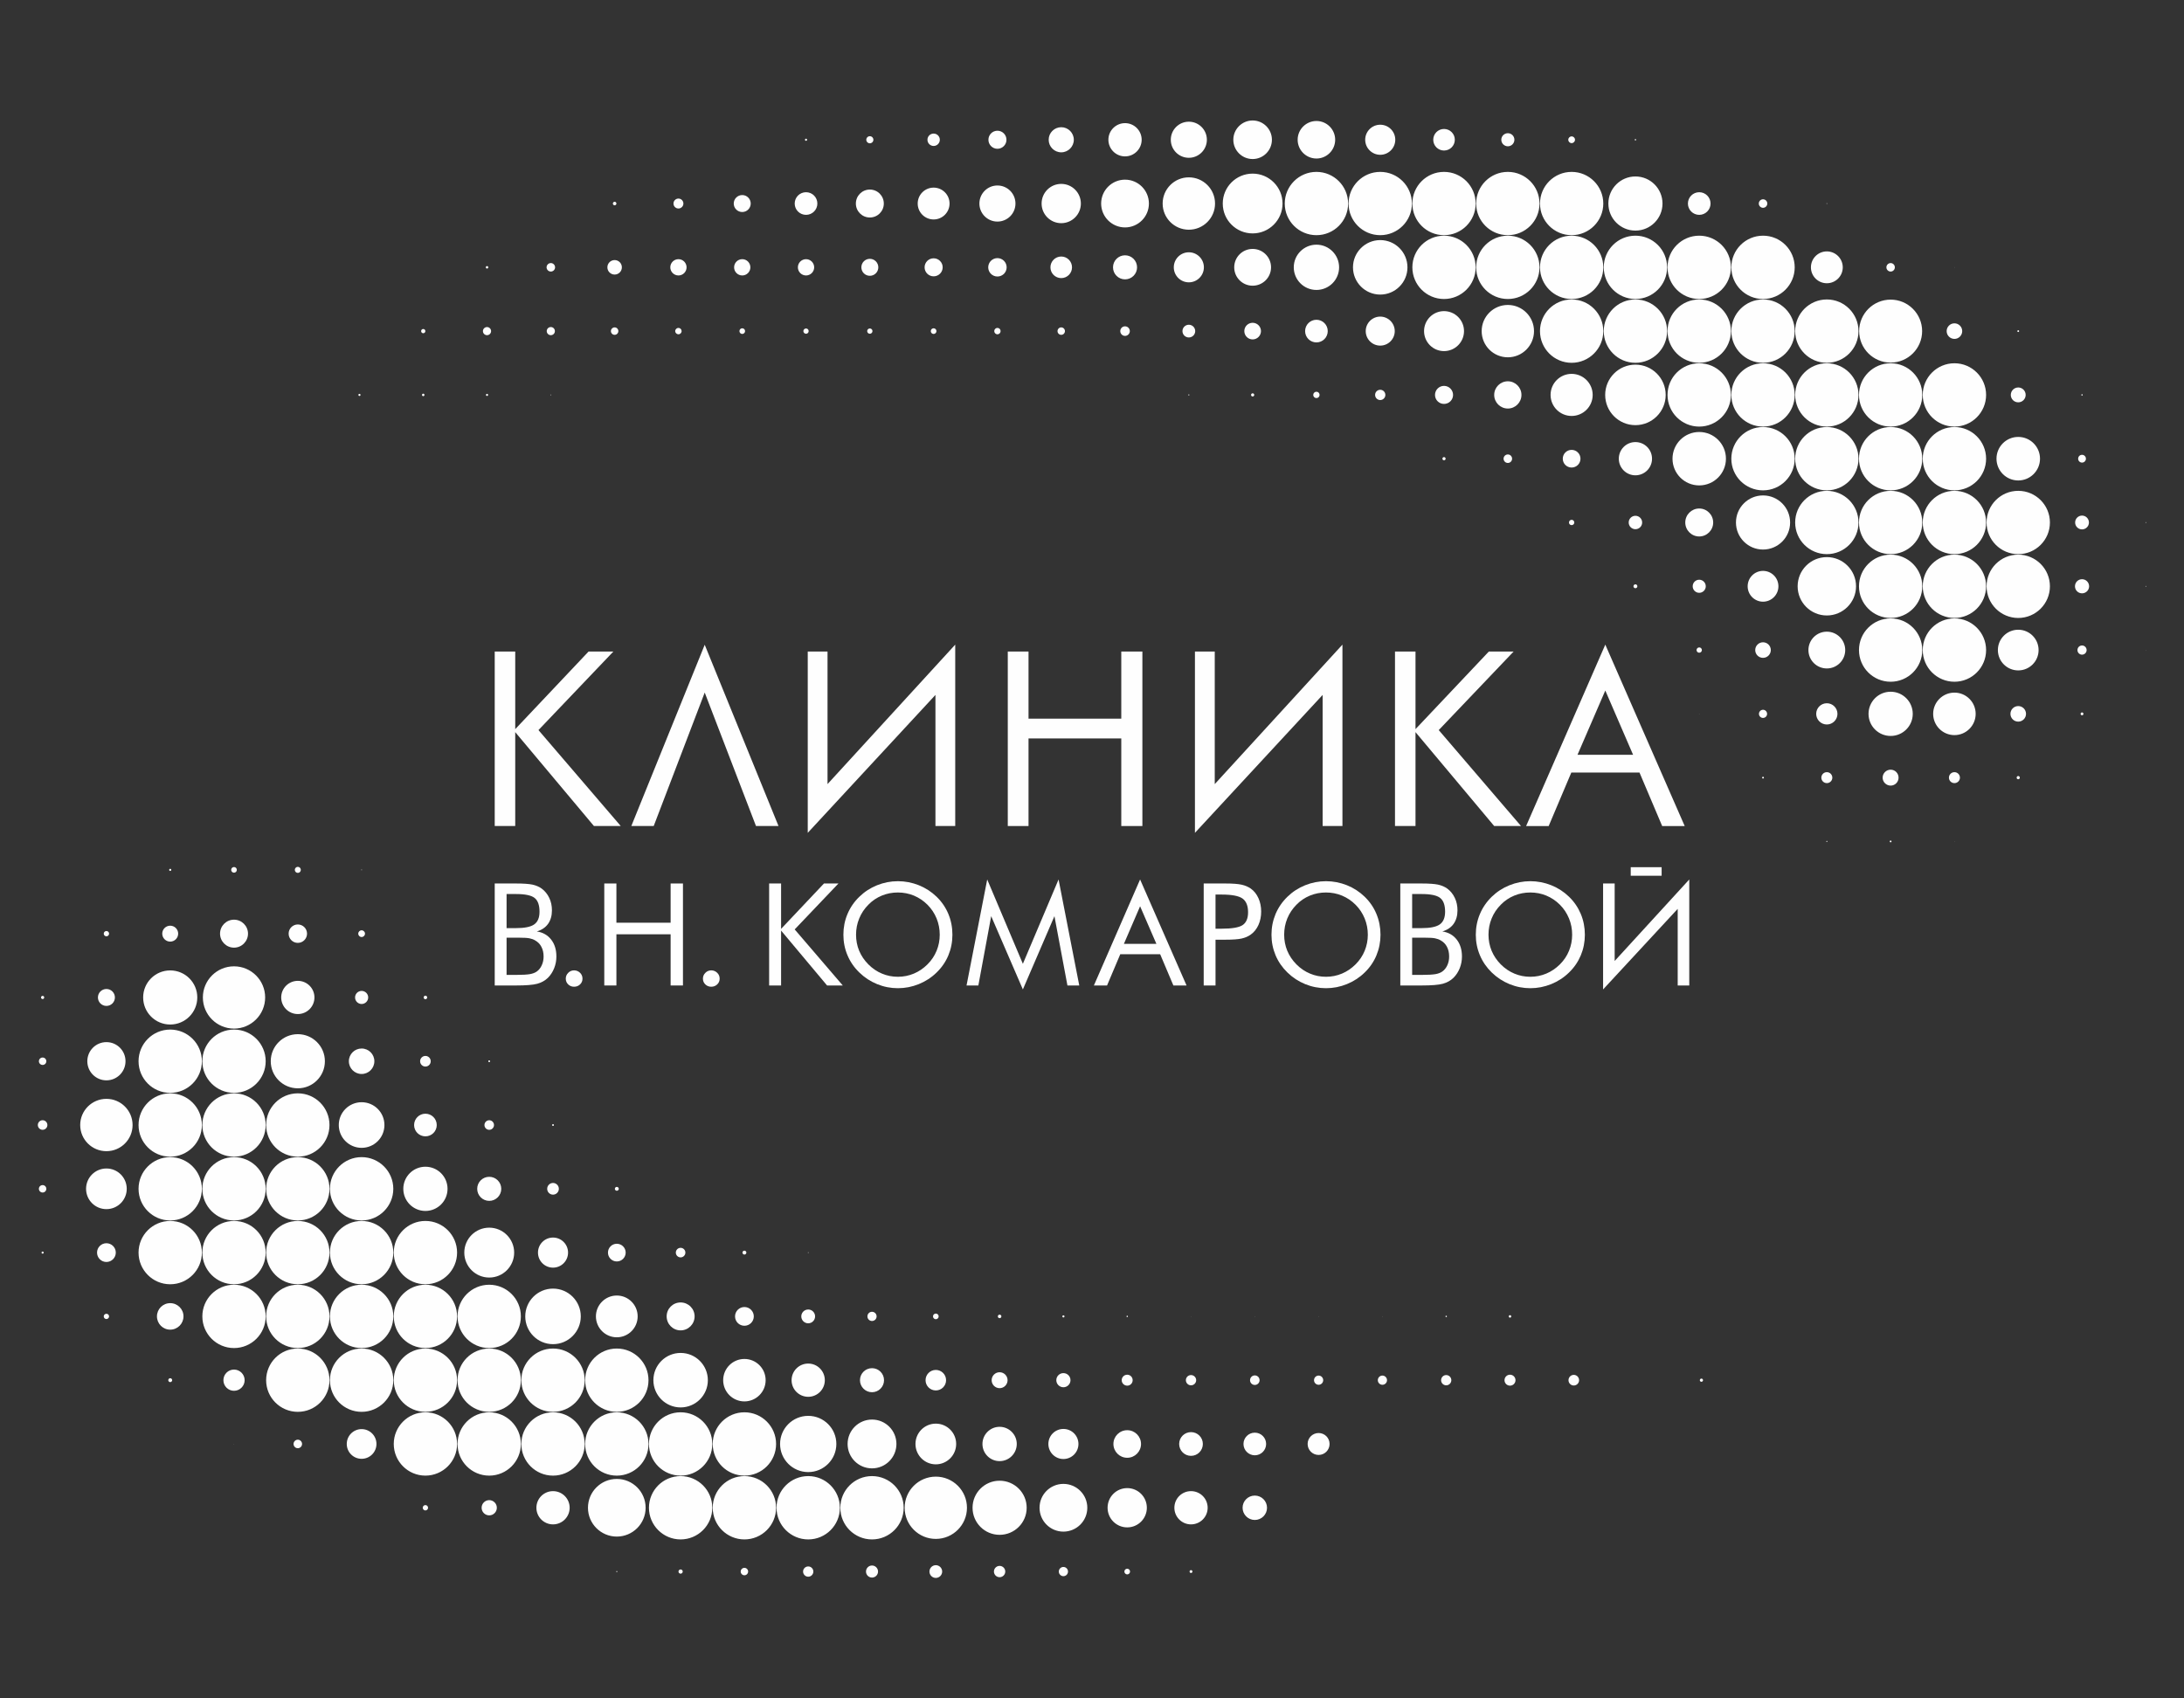 <?xml version="1.0" encoding="UTF-8"?>
<!DOCTYPE svg PUBLIC "-//W3C//DTD SVG 1.1//EN" "http://www.w3.org/Graphics/SVG/1.1/DTD/svg11.dtd">
<!-- Creator: CorelDRAW 2020 (64-Bit) -->
<svg xmlns="http://www.w3.org/2000/svg" xml:space="preserve" width="90mm" height="70mm" version="1.1" style="shape-rendering:geometricPrecision; text-rendering:geometricPrecision; image-rendering:optimizeQuality; fill-rule:evenodd; clip-rule:evenodd"
viewBox="0 0 17935.67 13949.97"
 xmlns:xlink="http://www.w3.org/1999/xlink"
 xmlns:xodm="http://www.corel.com/coreldraw/odm/2003">
 <rect x="0" y="0" width="17935.67" height="13949.97" fill="#333333" stroke="none"/>
 <defs>
  <style type="text/css">
   <![CDATA[
    .fil0 {fill:none}
    .fil2 {fill:#FEFEFE}
    .fil1 {fill:#FEFEFE;fill-rule:nonzero}
   ]]>
  </style>
 </defs>
 <g id="Слой_x0020_1">
  <rect class="fil0" x="-0" y="-0" width="17935.67" height="13949.97"/>
  <g id="_1232493870496">
   <g id="_2415466948144">
    <g>
     <polygon class="fil1" points="4062.83,6784.71 4062.83,5351.49 4231.2,5351.49 4231.2,5988.94 4833.44,5351.49 5037.17,5351.49 4422.08,5996.69 5097.84,6784.71 4877.61,6784.71 4231.2,6013.37 4231.2,6784.71 "/>
     <polygon class="fil1" points="5787.36,5295.81 6393.39,6784.71 6208.43,6784.71 5787.36,5688.4 5368.43,6784.71 5184.58,6784.71 "/>
     <polygon class="fil1" points="10861.84,6784.71 10861.84,5707.87 9813.18,6840.68 9813.18,5351.49 9975.92,5351.49 9975.92,6440.28 11024.52,5294.71 11024.52,6784.71 "/>
     <polygon class="fil1" points="8276.22,6784.71 8276.22,5351.49 8446.51,5351.49 8446.51,5902.75 9208.31,5902.75 9208.31,5351.49 9381.59,5351.49 9381.59,6784.71 9208.31,6784.71 9208.31,6065.23 8446.51,6065.23 8446.51,6784.71 "/>
     <polygon class="fil1" points="7682.17,6784.71 7682.17,5707.87 6633.45,6840.68 6633.45,5351.49 6795.89,5351.49 6795.89,6440.28 7844.64,5294.71 7844.64,6784.71 "/>
     <polygon class="fil1" points="11456.09,6784.71 11456.09,5351.49 11624.53,5351.49 11624.53,5988.94 12226.79,5351.49 12430.3,5351.49 11815.38,5996.69 12491.04,6784.71 12270.73,6784.71 11624.53,6013.37 11624.53,6784.71 "/>
     <path class="fil1" d="M13183.22 5671.76l-228.28 527.69 456.44 0 -228.16 -527.69zm0 -377.05l652.02 1490 -184.98 0 -186.19 -439.28 -559.91 0 -185.91 439.28 -185.26 0 650.23 -1490z"/>
     <path class="fil1" d="M4160.14 7701.92l0 305.62 77.16 0c53.13,0 91.49,-2.39 114.75,-6.36 23.52,-4.3 42.43,-11.54 56.4,-21.72 17.38,-12.42 30.87,-29.31 40.67,-51.18 9.96,-21.6 15.07,-45.56 15.07,-71.86 0,-30.61 -6.28,-57 -18.04,-79.44 -11.66,-22.82 -28.82,-40.16 -51.48,-52.81 -13.23,-8.11 -28.52,-13.65 -46.29,-17.18 -17.58,-3.57 -44.62,-5.08 -81.73,-5.08l-106.52 0zm0 -358.63l0 279.98 77.16 0c70.95,0 121.03,-10.04 149.98,-30.65 29.18,-20.69 43.36,-55.18 43.36,-104.13 0,-53.79 -13.31,-91.49 -40.14,-112.93 -27,-21.54 -78.04,-32.26 -153.21,-32.26l-77.16 0zm-97.31 751.05l0 -837.68 174.47 0c61.62,0 106.82,3.27 136.05,9.43 29.08,6.52 54.05,17.24 75.15,32.42 26.52,19.83 47.53,45.4 62.06,76.39 14.91,30.97 22.08,65.11 22.08,102.17 0,44.26 -10.56,81.09 -31.69,111.1 -21.22,29.61 -51.95,50.3 -92.51,62.4 49.46,7.33 89.02,29.87 117.62,66.56 28.88,36.75 43.17,83.3 43.17,139.3 0,33.58 -6.02,65.54 -18.29,96.04 -12.14,30.61 -29.08,56.7 -50.78,78.44 -23.7,23.26 -52.77,39.72 -87.67,49.2 -34.87,9.55 -93.01,14.23 -175.19,14.23l-174.47 0z"/>
     <polygon class="fil1" points="4962.58,8094.33 4962.58,7256.65 5062.12,7256.65 5062.12,7578.84 5507.35,7578.84 5507.35,7256.65 5608.68,7256.65 5608.68,8094.33 5507.35,8094.33 5507.35,7673.96 5062.12,7673.96 5062.12,8094.33 "/>
     <path class="fil1" d="M5772.68 8038.37c0,-18.79 6.6,-34.66 20.17,-48.03 13.19,-13.37 29.14,-20.13 47.99,-20.13 18.99,0 35.29,6.76 48.82,19.79 13.55,13.13 20.39,29.18 20.39,48.37 0,18.73 -6.66,34.34 -20.21,47.27 -13.49,12.67 -29.61,19.01 -49,19.01 -19.19,0 -35.09,-6.34 -48.25,-19.01 -13.31,-12.93 -19.91,-28.54 -19.91,-47.27z"/>
     <path class="fil1" d="M4646.32 8038.37c0,-18.79 6.66,-34.66 20.17,-48.03 13.31,-13.37 29.06,-20.13 48.03,-20.13 18.99,0 35.11,6.76 48.96,19.79 13.35,13.13 20.11,29.18 20.11,48.37 0,18.73 -6.54,34.34 -20.03,47.27 -13.23,12.67 -29.69,19.01 -49.04,19.01 -19.15,0 -35.09,-6.34 -48.39,-19.01 -13.15,-12.93 -19.81,-28.54 -19.81,-47.27z"/>
     <polygon class="fil1" points="6316.33,8094.33 6316.33,7256.65 6414.57,7256.65 6414.57,7629.4 6766.65,7256.65 6885.56,7256.65 6526.23,7633.88 6921.18,8094.33 6792.26,8094.33 6414.57,7643.53 6414.57,8094.33 "/>
     <path class="fil1" d="M7373.75 8022.88c45.9,0 89.48,-8.71 131.03,-26.05 41.45,-17.3 78.66,-42.69 111.84,-75.73 32.96,-32.84 57.83,-70.05 75.03,-111.64 17.12,-41.67 25.75,-85.69 25.75,-132.17 0,-46.95 -8.63,-91.49 -25.91,-133.82 -17.52,-42.33 -42.55,-79.83 -74.87,-112.32 -32.84,-32.88 -70.07,-57.61 -111.32,-74.95 -41.45,-17.16 -85.39,-25.61 -131.55,-25.61 -46.69,0 -90.56,8.45 -132.19,25.61 -41.59,17.34 -78.42,42.07 -110.38,74.95 -33.1,33.4 -57.89,70.81 -74.95,112.66 -17.44,41.99 -26.05,86.53 -26.05,133.48 0,46.47 8.39,90.42 25.35,131.61 17.16,41.15 42.37,78.4 75.65,112.2 33.66,33.6 70.71,58.87 112,75.85 40.93,17.3 84.5,25.93 130.57,25.93zm447.77 -345.58c0,60 -11.1,116.14 -33.18,169.41 -22.08,52.99 -54.33,100.08 -96.69,141.15 -42.33,41.27 -91.05,73.02 -146.32,95.36 -55.26,22.38 -112.36,33.5 -171.58,33.5 -59.15,0 -115.88,-11.12 -170.65,-33.5 -54.98,-22.34 -103.47,-54.09 -145.76,-95.36 -42.99,-41.47 -75.43,-88.68 -97.63,-141.81 -22.52,-52.99 -33.5,-109.23 -33.5,-168.75 0,-59.87 10.98,-116.44 33.5,-169.67 22.2,-53.17 54.64,-100.68 97.63,-142.15 41.81,-40.65 90.38,-72.36 145.28,-94.48 55.24,-21.96 111.98,-33.24 171.13,-33.24 59.65,0 116.92,11.28 172.1,33.24 55.18,22.12 103.73,53.83 145.8,94.48 42.37,41.13 74.61,88.46 96.69,141.59 22.08,53.25 33.18,109.97 33.18,170.23z"/>
     <polygon class="fil1" points="8400.13,8126.87 8139.9,7525.05 8034.56,8094.33 7937.53,8094.33 8107.26,7223.69 8400.13,7916.45 8693.22,7223.69 8863.23,8094.33 8766.08,8094.33 8659.38,7525.05 "/>
     <path class="fil1" d="M9362.8 7443.76l-132.92 308.57 266.7 0 -133.78 -308.57zm0 -220.07l381.53 870.64 -108.19 0 -108.65 -256.84 -327.37 0 -108.65 256.84 -108.09 0 379.42 -870.64z"/>
     <path class="fil1" d="M9982.24 7627.96l50.6 0c85.31,0 142.81,-9.96 172.28,-29.79 29.53,-20.33 44.42,-55.12 44.42,-105.08 0,-53.51 -15.23,-90.79 -45.46,-112.74 -30.31,-21.7 -87.37,-32.76 -171.25,-32.76l-50.6 0 0 280.37zm0 90.5l0 375.87 -97.07 0 0 -837.68 175.47 0c61.48,0 106.64,3.31 135.59,9.8 29.37,6.54 54.27,17.24 75.69,32.05 26.66,19.13 47.47,45.26 62.75,78.5 14.87,33.14 22.48,69.89 22.48,110.42 0,40.3 -7.61,77.22 -22.48,110.4 -15.29,33.1 -36.09,59.33 -62.75,78.18 -21.42,15.4 -46.31,26.35 -75.29,32.78 -28.88,6.42 -74.21,9.67 -135.99,9.67l-78.4 0z"/>
     <path class="fil1" d="M10889.42 8022.88c45.72,0 89.7,-8.71 130.91,-26.05 41.49,-17.3 78.66,-42.69 111.84,-75.73 32.86,-32.84 58.05,-70.05 74.99,-111.64 17.12,-41.67 25.83,-85.69 25.83,-132.17 0,-46.95 -8.71,-91.49 -26.09,-133.82 -17.3,-42.33 -42.33,-79.83 -74.73,-112.32 -32.7,-32.88 -69.87,-57.61 -111.32,-74.95 -41.45,-17.16 -85.23,-25.61 -131.43,-25.61 -46.47,0 -90.6,8.45 -132.17,25.61 -41.73,17.34 -78.66,42.07 -110.54,74.95 -32.92,33.4 -57.87,70.81 -75.07,112.66 -17.16,41.99 -25.69,86.53 -25.69,133.48 0,46.47 8.53,90.42 25.37,131.61 17.08,41.15 42.17,78.4 75.39,112.2 33.44,33.6 70.81,58.87 111.96,75.85 40.99,17.3 84.54,25.93 130.75,25.93zm447.65 -345.58c0,60 -11.2,116.14 -33.28,169.41 -21.94,52.99 -54.23,100.08 -96.63,141.15 -42.33,41.27 -91.15,73.02 -146.38,95.36 -54.96,22.38 -112.18,33.5 -171.37,33.5 -59.01,0 -116.02,-11.12 -170.99,-33.5 -54.74,-22.34 -103.21,-54.09 -145.54,-95.36 -42.69,-41.47 -75.33,-88.68 -97.67,-141.81 -22.18,-52.99 -33.46,-109.23 -33.46,-168.75 0,-59.87 11.28,-116.44 33.46,-169.67 22.34,-53.17 54.98,-100.68 97.67,-142.15 41.81,-40.65 90.54,-72.36 145.46,-94.48 54.86,-21.96 112.06,-33.24 171.07,-33.24 59.71,0 116.62,11.28 172.14,33.24 54.82,22.12 103.75,53.83 145.6,94.48 42.41,41.13 74.69,88.46 96.63,141.59 22.08,53.25 33.28,109.97 33.28,170.23z"/>
     <path class="fil1" d="M11596.97 7701.92l0 305.62 77.26 0c52.83,0 91.15,-2.39 114.59,-6.36 23.52,-4.3 42.23,-11.54 56.22,-21.72 17.28,-12.42 30.87,-29.31 40.75,-51.18 10.14,-21.6 14.99,-45.56 14.99,-71.86 0,-30.61 -5.98,-57 -17.82,-79.44 -11.62,-22.82 -28.84,-40.16 -51.4,-52.81 -13.41,-8.11 -28.7,-13.65 -46.45,-17.18 -17.48,-3.57 -44.86,-5.08 -81.61,-5.08l-106.54 0zm0 -358.63l0 279.98 77.26 0c70.77,0 120.85,-10.04 149.98,-30.65 28.74,-20.69 43.38,-55.18 43.38,-104.13 0,-53.79 -13.47,-91.49 -40.34,-112.93 -26.78,-21.54 -78.04,-32.26 -153.03,-32.26l-77.26 0zm-97.25 751.05l0 -837.68 174.51 0c61.5,0 106.7,3.27 135.83,9.43 29.04,6.52 54.19,17.24 75.35,32.42 26.64,19.83 47.33,45.4 61.92,76.39 14.73,30.97 21.98,65.11 21.98,102.17 0,44.26 -10.66,81.09 -31.79,111.1 -21.08,29.61 -51.91,50.3 -92.49,62.4 49.76,7.33 89.02,29.87 117.88,66.56 28.66,36.75 43.09,83.3 43.09,139.3 0,33.58 -6.14,65.54 -18.21,96.04 -12.36,30.61 -29.14,56.7 -51.04,78.44 -23.62,23.26 -52.95,39.72 -87.67,49.2 -34.46,9.55 -92.99,14.23 -174.85,14.23l-174.51 0z"/>
     <path class="fil1" d="M12567.48 8022.88c46.05,0 89.4,-8.71 130.85,-26.05 41.47,-17.3 78.78,-42.69 112.06,-75.73 33.02,-32.84 57.97,-70.05 74.87,-111.64 17.16,-41.67 25.69,-85.69 25.69,-132.17 0,-46.95 -8.53,-91.49 -25.95,-133.82 -17.48,-42.33 -42.13,-79.83 -74.61,-112.32 -32.88,-32.88 -69.89,-57.61 -111.44,-74.95 -41.45,-17.16 -85.13,-25.61 -131.47,-25.61 -46.57,0 -90.56,8.45 -132.15,25.61 -41.85,17.34 -78.48,42.07 -110.52,74.95 -32.96,33.4 -58.17,70.81 -74.95,112.66 -17.28,41.99 -25.87,86.53 -25.87,133.48 0,46.47 8.59,90.42 25.47,131.61 17.04,41.15 42.29,78.4 75.35,112.2 33.66,33.6 70.99,58.87 111.96,75.85 40.95,17.3 84.72,25.93 130.71,25.93zm447.93 -345.58c0,60 -11.18,116.14 -33.26,169.41 -22.3,52.99 -54.35,100.08 -96.89,141.15 -42.13,41.27 -90.99,73.02 -146.2,95.36 -55.36,22.38 -112.42,33.5 -171.58,33.5 -59.11,0 -116.12,-11.12 -170.95,-33.5 -54.68,-22.34 -103.07,-54.09 -145.66,-95.36 -42.57,-41.47 -75.17,-88.68 -97.47,-141.81 -22.44,-52.99 -33.66,-109.23 -33.66,-168.75 0,-59.87 11.22,-116.44 33.66,-169.67 22.3,-53.17 54.9,-100.68 97.47,-142.15 42.05,-40.65 90.5,-72.36 145.54,-94.48 54.94,-21.96 111.96,-33.24 171.07,-33.24 59.45,0 116.8,11.28 172.06,33.24 55.12,22.12 103.87,53.83 145.72,94.48 42.55,41.13 74.59,88.46 96.89,141.59 22.08,53.25 33.26,109.97 33.26,170.23z"/>
     <polygon class="fil1" points="13777.76,8094.33 13777.76,7465.05 13165.06,8126.87 13165.06,7256.65 13260.14,7256.65 13260.14,7893.09 13872.78,7223.69 13872.78,8094.33 "/>
     <polygon class="fil1" points="13392.01,7193.08 13645.8,7193.08 13645.8,7122.83 13392.01,7122.83 "/>
     <path class="fil1" d="M2445.71 9504.25c-143.74,0 -260.13,116.64 -260.13,260.17 0,143.55 116.38,260.01 260.13,260.01 143.84,0 260.09,-116.46 260.09,-260.01 0,-143.53 -116.24,-260.17 -260.09,-260.17zm523.94 1572.02c-143.8,0 -260.25,116.44 -260.25,260.17 0,143.53 116.44,259.87 260.25,259.87 143.51,0 260.23,-116.34 260.23,-259.87 0,-143.72 -116.72,-260.17 -260.23,-260.17zm0 661.91c-67.4,0 -122.02,54.62 -122.02,121.9 0,67.5 54.62,122.06 122.02,122.06 67.38,0 121.94,-54.56 121.94,-122.06 0,-67.28 -54.56,-121.9 -121.94,-121.9zm-523.94 -2757.91c-143.74,0 -260.13,116.66 -260.13,260.31 0,143.53 116.38,259.95 260.13,259.95 143.84,0 260.09,-116.42 260.09,-259.95 0,-143.64 -116.24,-260.31 -260.09,-260.31zm-524.02 -523.78c-143.55,0 -259.95,116.42 -259.95,260.05 0,143.62 116.4,259.95 259.95,259.95 143.96,0 260.19,-116.32 260.19,-259.95 0,-143.62 -116.22,-260.05 -260.19,-260.05zm524.02 1571.92c-143.74,0 -260.13,116.38 -260.13,259.87 0,143.8 116.38,260.21 260.13,260.21 143.84,0 260.09,-116.4 260.09,-260.21 0,-143.49 -116.24,-259.87 -260.09,-259.87zm0 1047.86c-143.74,0 -260.13,116.44 -260.13,260.17 0,143.53 116.38,259.87 260.13,259.87 143.84,0 260.09,-116.34 260.09,-259.87 0,-143.72 -116.24,-260.17 -260.09,-260.17zm0 -523.98c-143.74,0 -260.13,116.44 -260.13,259.85 0,143.88 116.38,260.25 260.13,260.25 143.84,0 260.09,-116.36 260.09,-260.25 0,-143.41 -116.24,-259.85 -260.09,-259.85zm0 1272.81c-19.25,0 -34.97,15.86 -34.97,34.97 0,19.47 15.72,35.05 34.97,35.05 19.17,0 34.89,-15.58 34.89,-35.05 0,-19.11 -15.72,-34.97 -34.89,-34.97zm1047.84 -1272.81c-143.41,0 -259.91,116.44 -259.91,259.85 0,143.88 116.5,260.25 259.91,260.25 143.64,0 260.17,-116.36 260.17,-260.25 0,-143.41 -116.52,-259.85 -260.17,-259.85zm0 523.98c-143.41,0 -259.91,116.44 -259.91,260.17 0,143.53 116.5,259.87 259.91,259.87 143.64,0 260.17,-116.34 260.17,-259.87 0,-143.72 -116.52,-260.17 -260.17,-260.17zm-523.9 -523.98c-143.8,0 -260.25,116.44 -260.25,259.85 0,143.88 116.44,260.25 260.25,260.25 143.51,0 260.23,-116.36 260.23,-260.25 0,-143.41 -116.72,-259.85 -260.23,-259.85zm523.9 -523.88c-143.41,0 -259.91,116.38 -259.91,259.87 0,143.8 116.5,260.21 259.91,260.21 143.64,0 260.17,-116.4 260.17,-260.21 0,-143.49 -116.52,-259.87 -260.17,-259.87zm-523.9 0c-143.8,0 -260.25,116.38 -260.25,259.87 0,143.8 116.44,260.21 260.25,260.21 143.51,0 260.23,-116.4 260.23,-260.21 0,-143.49 -116.72,-259.87 -260.23,-259.87zm0 -524.16c-143.8,0 -260.25,116.64 -260.25,260.17 0,143.55 116.44,260.01 260.25,260.01 143.51,0 260.23,-116.46 260.23,-260.01 0,-143.53 -116.72,-260.17 -260.23,-260.17zm523.9 2857.99c-11.98,0 -21.86,9.98 -21.86,21.88 0,12.1 9.88,22.02 21.86,22.02 11.94,0 21.82,-9.92 21.82,-22.02 0,-11.9 -9.88,-21.88 -21.82,-21.88zm0 -762.25c-143.41,0 -259.91,116.58 -259.91,260.09 0,143.8 116.5,260.13 259.91,260.13 143.64,0 260.17,-116.32 260.17,-260.13 0,-143.51 -116.52,-260.09 -260.17,-260.09zm-2619.64 -2002.5c-92.27,0 -167.08,74.61 -167.08,166.92 0,92.33 74.81,166.98 167.08,166.98 92.15,0 166.9,-74.65 166.9,-166.98 0,-92.31 -74.75,-166.92 -166.9,-166.92zm523.86 1722.7c-8.61,0 -15.8,7.21 -15.8,16.24 0,8.53 7.19,15.68 15.8,15.68 8.99,0 16.16,-7.15 16.16,-15.68 0,-9.03 -7.17,-16.24 -16.16,-16.24zm0 -616.63c-60.18,0 -108.83,48.47 -108.83,108.57 0,60.28 48.65,109.19 108.83,109.19 60.24,0 109.09,-48.9 109.09,-109.19 0,-60.1 -48.84,-108.57 -109.09,-108.57zm-523.86 -1678.04c-118.79,0 -215.25,96.37 -215.25,215.05 0,118.69 96.45,214.81 215.25,214.81 118.77,0 214.93,-96.12 214.93,-214.81 0,-118.67 -96.16,-215.05 -214.93,-215.05zm3143.76 3296.04c-34.44,0 -62.5,28.1 -62.5,62.56 0,34.52 28.06,62.58 62.5,62.58 34.32,0 62.56,-28.06 62.56,-62.58 0,-34.46 -28.24,-62.56 -62.56,-62.56zm-2619.9 -2293.16c-143.53,0 -259.95,116.38 -259.95,259.87 0,143.8 116.42,260.21 259.95,260.21 143.76,0 260.17,-116.4 260.17,-260.21 0,-143.49 -116.4,-259.87 -260.17,-259.87zm523.92 -1048.14c-143.55,0 -259.95,116.66 -259.95,260.31 0,143.53 116.4,259.95 259.95,259.95 143.96,0 260.19,-116.42 260.19,-259.95 0,-143.64 -116.22,-260.31 -260.19,-260.31zm-1047.78 1231.14c-42.41,0 -76.98,34.42 -76.98,76.86 0,42.55 34.58,77.18 76.98,77.18 42.31,0 77.04,-34.64 77.04,-77.18 0,-42.45 -34.74,-76.86 -77.04,-76.86zm0 579.34c-12.02,0 -21.94,9.71 -21.94,21.38 0,12.12 9.92,22.04 21.94,22.04 11.78,0 21.86,-9.92 21.86,-22.04 0,-11.68 -10.08,-21.38 -21.86,-21.38zm-523.88 -1589.64c-21.96,0 -39.34,17.84 -39.34,39.46 0,21.5 17.38,39.18 39.34,39.18 21.58,0 39.14,-17.68 39.14,-39.18 0,-21.62 -17.56,-39.46 -39.14,-39.46zm1571.66 827.29c-143.55,0 -259.95,116.38 -259.95,259.87 0,143.8 116.4,260.21 259.95,260.21 143.96,0 260.19,-116.4 260.19,-260.21 0,-143.49 -116.22,-259.87 -260.19,-259.87zm0 523.88c-143.55,0 -259.95,116.44 -259.95,259.85 0,143.88 116.4,260.25 259.95,260.25 143.96,0 260.19,-116.36 260.19,-260.25 0,-143.41 -116.22,-259.85 -260.19,-259.85zm0 -1048.04c-143.55,0 -259.95,116.64 -259.95,260.17 0,143.55 116.4,260.01 259.95,260.01 143.96,0 260.19,-116.46 260.19,-260.01 0,-143.53 -116.22,-260.17 -260.19,-260.17zm-523.92 0c-143.53,0 -259.95,116.64 -259.95,260.17 0,143.55 116.42,260.01 259.95,260.01 143.76,0 260.17,-116.46 260.17,-260.01 0,-143.53 -116.4,-260.17 -260.17,-260.17zm0 -523.98c-143.53,0 -259.95,116.66 -259.95,260.31 0,143.53 116.42,259.95 259.95,259.95 143.76,0 260.17,-116.42 260.17,-259.95 0,-143.64 -116.4,-260.31 -260.17,-260.31zm0 -523.78c-143.53,0 -259.95,116.42 -259.95,260.05 0,143.62 116.42,259.95 259.95,259.95 143.76,0 260.17,-116.32 260.17,-259.95 0,-143.62 -116.4,-260.05 -260.17,-260.05zm523.92 2792.66c-48.09,0 -86.99,39.12 -86.99,87.29 0,47.87 38.9,87.01 86.99,87.01 48.21,0 87.39,-39.14 87.39,-87.01 0,-48.17 -39.18,-87.29 -87.39,-87.29zm-1.28 610.93c0,0.92 0.58,1.55 1.28,1.55 0.94,0 1.43,-0.64 1.43,-1.55 0,-0.66 -0.5,-1.28 -1.43,-1.28 -0.7,0 -1.28,0.62 -1.28,1.28zm5764.74 995.67c-28.86,0 -52.25,23.66 -52.25,52.27 0,29.08 23.4,52.41 52.25,52.41 28.84,0 52.23,-23.34 52.23,-52.41 0,-28.62 -23.4,-52.27 -52.23,-52.27zm2095.7 40.71c-6.26,0 -11.72,5.14 -11.72,11.56 0,6.3 5.46,11.76 11.72,11.76 6.46,0 11.82,-5.46 11.82,-11.76 0,-6.42 -5.36,-11.56 -11.82,-11.56zm-523.72 -11.58c-12.85,0 -23.4,10.46 -23.4,23.14 0,12.75 10.54,23.42 23.4,23.42 12.71,0 23.18,-10.66 23.18,-23.42 0,-12.67 -10.46,-23.14 -23.18,-23.14zm0 -662.2c-89.28,0 -161.3,72.06 -161.3,161.44 0,88.96 72.02,161.16 161.3,161.16 88.96,0 161.14,-72.2 161.14,-161.16 0,-89.38 -72.18,-161.44 -161.14,-161.44zm-5239.47 -622.69c-143.74,0 -260.15,116.58 -260.15,260.09 0,143.8 116.4,260.13 260.15,260.13 143.68,0 259.87,-116.32 259.87,-260.13 0,-143.51 -116.18,-260.09 -259.87,-260.09zm3667.49 528.48c-141.43,0 -255.8,114.41 -255.8,255.64 0,141.25 114.37,255.84 255.8,255.84 141.23,0 255.82,-114.59 255.82,-255.84 0,-141.23 -114.59,-255.64 -255.82,-255.64zm1047.82 741.86c-20.73,0 -37.66,16.94 -37.66,37.68 0,20.98 16.94,37.96 37.66,37.96 21.1,0 37.74,-16.98 37.74,-37.96 0,-20.75 -16.64,-37.68 -37.74,-37.68zm-524.04 -8.79c-25.47,0 -46.43,20.87 -46.43,46.47 0,25.73 20.96,46.45 46.43,46.45 25.75,0 46.59,-20.73 46.59,-46.45 0,-25.61 -20.85,-46.47 -46.59,-46.47zm0 -699.59c-122.6,0 -222.06,99.48 -222.06,222.16 0,122.88 99.46,222.36 222.06,222.36 123.02,0 222.46,-99.48 222.46,-222.36 0,-122.68 -99.44,-222.16 -222.46,-222.16zm524.04 26.09c-108.31,0 -195.98,87.75 -195.98,196.08 0,108.25 87.67,196 195.98,196 108.39,0 196.32,-87.75 196.32,-196 0,-108.33 -87.92,-196.08 -196.32,-196.08zm4191.39 -895.43c-24.03,0 -43.36,19.69 -43.36,43.82 0,23.77 19.33,43.5 43.36,43.5 24.21,0 43.6,-19.73 43.6,-43.5 0,-24.13 -19.39,-43.82 -43.6,-43.82zm-3143.51 954.97c-75.37,0 -136.57,61.04 -136.57,136.53 0,75.45 61.2,136.57 136.57,136.57 75.69,0 136.79,-61.12 136.79,-136.57 0,-75.49 -61.1,-136.53 -136.79,-136.53zm4191.67 -924.44c-7.37,0 -13.07,5.92 -13.07,13.29 0,6.92 5.7,12.97 13.07,12.97 7.17,0 13.09,-6.06 13.09,-12.97 0,-7.37 -5.92,-13.29 -13.09,-13.29zm-1572.1 -31.87c-24.79,0 -44.96,20.11 -44.96,45.16 0,24.65 20.17,44.82 44.96,44.82 25.13,0 45.28,-20.17 45.28,-44.82 0,-25.05 -20.15,-45.16 -45.28,-45.16zm-2095.66 992.76c-55.22,0 -100.28,44.72 -100.28,100.08 0,55.3 45.06,100.28 100.28,100.28 55.52,0 100.38,-44.98 100.38,-100.28 0,-55.36 -44.86,-100.08 -100.38,-100.08zm524.12 -513.8c-49.9,0 -90.28,40.14 -90.28,89.84 0,49.9 40.38,90.2 90.28,90.2 49.86,0 89.98,-40.3 89.98,-90.2 0,-49.7 -40.12,-89.84 -89.98,-89.84zm1047.86 -476.01c-23.4,0 -41.91,18.73 -41.91,42.21 0,23.08 18.51,42.03 41.91,42.03 23.2,0 41.97,-18.95 41.97,-42.03 0,-23.48 -18.77,-42.21 -41.97,-42.21zm-524 4.15c-20.87,0 -37.7,17.06 -37.7,38.06 0,20.61 16.84,37.55 37.7,37.55 20.65,0 37.84,-16.94 37.84,-37.55 0,-21 -17.2,-38.06 -37.84,-38.06zm-11002.72 -1564.47c-17.04,0 -30.63,13.49 -30.63,30.51 0,16.82 13.59,30.41 30.63,30.41 16.76,0 30.43,-13.59 30.43,-30.41 0,-17.02 -13.67,-30.51 -30.43,-30.51zm4715.15 2413.34c-130.55,0 -236.65,106.16 -236.65,236.87 0,130.73 106.1,236.73 236.65,236.73 131.09,0 236.91,-106 236.91,-236.73 0,-130.71 -105.82,-236.87 -236.91,-236.87zm0 756.49c-2.25,0 -4.09,1.87 -4.09,4.28 0,2.33 1.83,4.26 4.09,4.26 2.61,0 4.58,-1.93 4.58,-4.26 0,-2.41 -1.97,-4.28 -4.58,-4.28zm0 -1303.74c-143.45,0 -259.87,116.58 -259.87,260.09 0,143.8 116.42,260.13 259.87,260.13 143.8,0 260.43,-116.32 260.43,-260.13 0,-143.51 -116.62,-260.09 -260.43,-260.09zm-1047.5 -1047.7c-143.74,0 -260.15,116.44 -260.15,259.85 0,143.88 116.4,260.25 260.15,260.25 143.68,0 259.87,-116.36 259.87,-260.25 0,-143.41 -116.18,-259.85 -259.87,-259.85zm523.82 523.98c-143.7,0 -260.13,116.44 -260.13,260.17 0,143.53 116.42,259.87 260.13,259.87 143.59,0 260.17,-116.34 260.17,-259.87 0,-143.72 -116.58,-260.17 -260.17,-260.17zm523.68 0c-143.45,0 -259.87,116.44 -259.87,260.17 0,143.53 116.42,259.87 259.87,259.87 143.8,0 260.43,-116.34 260.43,-259.87 0,-143.72 -116.62,-260.17 -260.43,-260.17zm-523.68 523.72c-143.7,0 -260.13,116.58 -260.13,260.09 0,143.8 116.42,260.13 260.13,260.13 143.59,0 260.17,-116.32 260.17,-260.13 0,-143.51 -116.58,-260.09 -260.17,-260.09zm0 647.6c-75.33,0 -136.45,61.04 -136.45,136.53 0,75.45 61.12,136.57 136.45,136.57 75.39,0 136.71,-61.12 136.71,-136.57 0,-75.49 -61.32,-136.53 -136.71,-136.53zm2095.92 618.44c-23.32,0 -42.25,18.85 -42.25,41.99 0,23.42 18.93,42.45 42.25,42.45 23.08,0 42.07,-19.03 42.07,-42.45 0,-23.14 -18.99,-41.99 -42.07,-41.99zm523.76 -742.04c-143.66,0 -260.09,116.4 -260.09,260.13 0,143.66 116.42,260.07 260.09,260.07 143.68,0 260.09,-116.4 260.09,-260.07 0,-143.72 -116.4,-260.13 -260.09,-260.13zm-523.76 0c-143.55,0 -260.27,116.4 -260.27,260.13 0,143.66 116.72,260.07 260.27,260.07 143.53,0 259.95,-116.4 259.95,-260.07 0,-143.72 -116.42,-260.13 -259.95,-260.13zm-524 -524c-143.66,0 -260.29,116.58 -260.29,260.09 0,143.8 116.62,260.13 260.29,260.13 143.62,0 260.03,-116.32 260.03,-260.13 0,-143.51 -116.4,-260.09 -260.03,-260.09zm-524.12 1290.73c-9.53,0 -17.38,7.83 -17.38,17.3 0,9.71 7.85,17.38 17.38,17.38 9.67,0 17.42,-7.67 17.42,-17.38 0,-9.47 -7.75,-17.3 -17.42,-17.3zm1571.88 -32.3c-27.38,0 -49.34,22.38 -49.34,49.6 0,27.34 21.96,49.46 49.34,49.46 27.3,0 49.52,-22.12 49.52,-49.46 0,-27.22 -22.22,-49.6 -49.52,-49.6zm-1571.88 -734.43c-143.62,0 -259.95,116.4 -259.95,260.13 0,143.66 116.32,260.07 259.95,260.07 143.62,0 260.21,-116.4 260.21,-260.07 0,-143.72 -116.58,-260.13 -260.21,-260.13zm0 -524c-143.62,0 -259.95,116.58 -259.95,260.09 0,143.8 116.32,260.13 259.95,260.13 143.62,0 260.21,-116.32 260.21,-260.13 0,-143.51 -116.58,-260.09 -260.21,-260.09zm524.12 1277.62c-16.76,0 -30.57,13.71 -30.57,30.41 0,16.94 13.81,30.57 30.57,30.57 16.76,0 30.41,-13.63 30.41,-30.57 0,-16.7 -13.65,-30.41 -30.41,-30.41zm0 -753.62c-143.66,0 -260.29,116.4 -260.29,260.13 0,143.66 116.62,260.07 260.29,260.07 143.62,0 260.03,-116.4 260.03,-260.07 0,-143.72 -116.4,-260.13 -260.03,-260.13zm-2095.74 -1047.72c-143.74,0 -260.15,116.44 -260.15,260.17 0,143.53 116.4,259.87 260.15,259.87 143.68,0 259.87,-116.34 259.87,-259.87 0,-143.72 -116.18,-260.17 -259.87,-260.17zm3667.49 951.21c92.29,0 167.16,-75.11 167.16,-167.4 0,-92.25 -74.87,-166.92 -167.16,-166.92 -92.31,0 -167.04,74.67 -167.04,166.92 0,92.29 74.73,167.4 167.04,167.4zm-523.98 -1177.42c20.79,0 37.76,-16.68 37.76,-37.92 0,-20.77 -16.98,-37.7 -37.76,-37.7 -20.94,0 -37.7,16.94 -37.7,37.7 0,21.24 16.76,37.92 37.7,37.92zm0 1210.48c110.8,0 200.54,-89.6 200.54,-200.46 0,-110.62 -89.74,-200.42 -200.54,-200.42 -110.74,0 -200.46,89.8 -200.46,200.42 0,110.86 89.72,200.46 200.46,200.46zm0 -625.38c54.35,0 98.73,-44.28 98.73,-98.73 0,-54.84 -44.38,-98.79 -98.73,-98.79 -54.52,0 -98.81,43.94 -98.81,98.79 0,54.44 44.28,98.73 98.81,98.73zm523.98 -14.67c46.47,0 84.36,-37.61 84.36,-84.06 0,-46.77 -37.88,-84.44 -84.36,-84.44 -46.59,0 -84.22,37.66 -84.22,84.44 0,46.45 37.63,84.06 84.22,84.06zm523.78 -18.65c36.23,0 65.51,-29.47 65.51,-65.41 0,-36.05 -29.28,-65.54 -65.51,-65.54 -35.97,0 -65.23,29.49 -65.23,65.54 0,35.93 29.26,65.41 65.23,65.41zm0 599.19c77.9,0 141.05,-62.95 141.05,-140.95 0,-77.52 -63.15,-140.89 -141.05,-140.89 -77.7,0 -140.76,63.37 -140.76,140.89 0,78 63.05,140.95 140.76,140.95zm-523.78 -1165.56c12.69,0 23.36,-10.26 23.36,-23.34 0,-12.67 -10.66,-23.08 -23.36,-23.08 -12.69,0 -23.12,10.4 -23.12,23.08 0,13.07 10.42,23.34 23.12,23.34zm523.78 -8.71c8.19,0 14.67,-6.4 14.67,-14.63 0,-7.83 -6.48,-14.25 -14.67,-14.25 -7.79,0 -14.37,6.42 -14.37,14.25 0,8.23 6.58,14.63 14.37,14.63zm-2095.52 683.79c96.21,0 174.24,-78.04 174.24,-174.12 0,-96.59 -78.02,-174.51 -174.24,-174.51 -96.37,0 -174.49,77.92 -174.49,174.51 0,96.08 78.12,174.12 174.49,174.12zm0 -621.33c42.55,0 77.04,-34.32 77.04,-77.08 0,-42.15 -34.5,-76.82 -77.04,-76.82 -42.63,0 -77.04,34.68 -77.04,76.82 0,42.77 34.42,77.08 77.04,77.08zm-524.12 -561.63c21.78,0 39.28,-17.68 39.28,-39.32 0,-21.64 -17.5,-39.18 -39.28,-39.18 -21.64,0 -39.2,17.54 -39.2,39.18 0,21.64 17.56,39.32 39.2,39.32zm1050.81 -39.32c0,-1.43 -1.14,-2.87 -2.69,-2.87 -1.71,0 -2.93,1.43 -2.93,2.87 0,1.79 1.22,2.89 2.93,2.89 1.55,0 2.69,-1.1 2.69,-2.89zm-2.69 580.78c31.17,0 56.36,-25.43 56.36,-56.92 0,-31.05 -25.19,-56.48 -56.36,-56.48 -31.67,0 -56.98,25.43 -56.98,56.48 0,31.49 25.31,56.92 56.98,56.92zm0 1222.02c127.38,0 230.93,-103.23 230.93,-230.99 0,-127.56 -103.55,-230.85 -230.93,-230.85 -127.92,0 -231.21,103.29 -231.21,230.85 0,127.76 103.29,230.99 231.21,230.99zm-524 -1786.71c8.75,0 15.9,-7.49 15.9,-16.08 0,-8.83 -7.15,-15.8 -15.9,-15.8 -8.83,0 -16.14,6.97 -16.14,15.8 0,8.59 7.31,16.08 16.14,16.08zm524 1168.43c75.33,0 136.25,-61.06 136.25,-136.35 0,-75.57 -60.92,-136.75 -136.25,-136.75 -75.73,0 -136.71,61.18 -136.71,136.75 0,75.29 60.98,136.35 136.71,136.35zm2619.72 -91.53c24.81,0 44.6,-20.17 44.6,-44.82 0,-25.05 -19.79,-45.16 -44.6,-45.16 -24.99,0 -45.38,20.11 -45.38,45.16 0,24.65 20.39,44.82 45.38,44.82zm1049.28 -569.12c0,-0.56 -0.66,-1.1 -1.65,-1.1 -0.78,0 -1.22,0.54 -1.22,1.1 0,0.92 0.44,1.83 1.22,1.83 1,0 1.65,-0.92 1.65,-1.83zm522.47 561.84c20.79,0 37.59,-16.94 37.59,-37.55 0,-21 -16.8,-38.06 -37.59,-38.06 -20.87,0 -37.78,17.06 -37.78,38.06 0,20.61 16.92,37.55 37.78,37.55zm-524.12 1.43c21.82,0 39.28,-17.48 39.28,-38.98 0,-21.94 -17.46,-39.38 -39.28,-39.38 -21.56,0 -39.1,17.44 -39.1,39.38 0,21.5 17.54,38.98 39.1,38.98zm2095.66 -552.78c5.7,0 10.32,-4.62 10.32,-10.5 0,-5.4 -4.62,-9.88 -10.32,-9.88 -5.62,0 -10.02,4.48 -10.02,9.88 0,5.88 4.4,10.5 10.02,10.5zm-2095.66 1130.55c51.69,0 92.99,-41.73 92.99,-93.11 0,-51.14 -41.29,-92.77 -92.99,-92.77 -51.04,0 -92.97,41.63 -92.97,92.77 0,51.38 41.93,93.11 92.97,93.11zm525.65 -1141.05c0,-0.56 -0.92,-1.1 -1.53,-1.1 -0.78,0 -1.61,0.54 -1.61,1.1 0,0.92 0.84,1.83 1.61,1.83 0.62,0 1.53,-0.92 1.53,-1.83zm-2097.44 1171.62c68.45,0 123.5,-55.36 123.5,-123.68 0,-68.12 -55.04,-123.34 -123.5,-123.34 -68.16,0 -123.46,55.22 -123.46,123.34 0,68.31 55.3,123.68 123.46,123.68zm2621.26 -1171.62c0,-0.56 -0.62,-1.1 -1.49,-1.1 -0.74,0 -1.73,0.54 -1.73,1.1 0,0.92 1,1.83 1.73,1.83 0.88,0 1.49,-0.92 1.49,-1.83zm522.51 6.02c3.17,0 5.74,-2.79 5.74,-6.02 0,-3.01 -2.57,-5.62 -5.74,-5.62 -3.19,0 -6.06,2.61 -6.06,5.62 0,3.23 2.87,6.02 6.06,6.02zm-3143.76 2.83c4.82,0 8.89,-3.85 8.89,-8.85 0,-4.7 -4.07,-8.45 -8.89,-8.45 -4.84,0 -8.63,3.75 -8.63,8.45 0,5 3.79,8.85 8.63,8.85zm-8382.95 -541.2c-5.02,0 -8.77,3.71 -8.77,8.49 0,5.02 3.75,8.59 8.77,8.59 4.64,0 8.57,-3.57 8.57,-8.59 0,-4.78 -3.93,-8.49 -8.57,-8.49zm8382.95 1114.6c32.12,0 58.13,-26.07 58.13,-57.95 0,-32.32 -26.01,-58.23 -58.13,-58.23 -32.1,0 -58.27,25.91 -58.27,58.23 0,31.89 26.17,57.95 58.27,57.95zm1049.46 -582.25c0,-0.56 -0.84,-1.1 -1.57,-1.1 -0.6,0 -1.18,0.54 -1.18,1.1 0,0.92 0.58,1.83 1.18,1.83 0.74,0 1.57,-0.92 1.57,-1.83zm-1.57 566.33c23.22,0 42.39,-18.95 42.39,-42.03 0,-23.48 -19.17,-42.21 -42.39,-42.21 -23.08,0 -42.15,18.73 -42.15,42.21 0,23.08 19.07,42.03 42.15,42.03zm0 579.32c53.89,0 97.25,-43.7 97.25,-97.71 0,-53.71 -43.36,-97.17 -97.25,-97.17 -53.79,0 -97.25,43.46 -97.25,97.17 0,54.01 43.46,97.71 97.25,97.71zm-4191.57 -1030.64c63.49,0 114.97,-51.52 114.97,-115.01 0,-63.35 -51.48,-114.37 -114.97,-114.37 -63.39,0 -114.63,51.02 -114.63,114.37 0,63.49 51.24,115.01 114.63,115.01zm3667.84 -108.99c2.97,0 5.62,-2.79 5.62,-6.02 0,-3.01 -2.65,-5.62 -5.62,-5.62 -3.19,0 -5.88,2.61 -5.88,5.62 0,3.23 2.69,6.02 5.88,6.02zm0 1155.42c62.36,0 113.23,-50.62 113.23,-113.49 0,-62.42 -50.88,-113.01 -113.23,-113.01 -62.85,0 -113.49,50.6 -113.49,113.01 0,62.87 50.64,113.49 113.49,113.49zm-6811.43 -3644.55c75.47,0 136.57,-61.02 136.57,-136.49 0,-75.29 -61.1,-136.31 -136.57,-136.31 -75.43,0 -136.45,61.02 -136.45,136.31 0,75.47 61.02,136.49 136.45,136.49zm0 609.91c122.78,0 222.32,-99.46 222.32,-222.4 0,-122.82 -99.54,-222.28 -222.32,-222.28 -122.72,0 -222.32,99.46 -222.32,222.28 0,122.94 99.6,222.4 222.32,222.4zm523.94 -692.58c29.75,0 53.97,-24.15 53.97,-53.83 0,-29.61 -24.21,-53.57 -53.97,-53.57 -29.65,0 -53.77,23.95 -53.77,53.57 0,29.67 24.11,53.83 53.77,53.83zm-1047.96 -1078.45c12.87,0 23.12,-10.4 23.12,-23.26 0,-12.75 -10.24,-23.18 -23.12,-23.18 -12.89,0 -23.18,10.42 -23.18,23.18 0,12.85 10.28,23.26 23.18,23.26zm1047.96 1653.31c57.89,0 104.64,-46.85 104.64,-104.68 0,-57.87 -46.75,-104.56 -104.64,-104.56 -57.69,0 -104.72,46.69 -104.72,104.56 0,57.83 47.03,104.68 104.72,104.68zm0 606.64c103.61,0 187.31,-83.74 187.31,-187.29 0,-103.65 -83.7,-187.45 -187.31,-187.45 -103.29,0 -187.53,83.8 -187.53,187.45 0,103.55 84.24,187.29 187.53,187.29zm-523.94 -2258.26c13.55,0 24.65,-11.2 24.65,-24.95 0,-13.45 -11.1,-24.83 -24.65,-24.83 -13.71,0 -24.69,11.38 -24.69,24.83 0,13.75 10.98,24.95 24.69,24.95zm0 574.82c41.95,0 75.69,-33.9 75.69,-75.87 0,-41.55 -33.74,-75.43 -75.69,-75.43 -41.77,0 -75.43,33.88 -75.43,75.43 0,41.97 33.66,75.87 75.43,75.87zm3143.59 3815.59c123.74,0 223.76,-100.04 223.76,-223.58 0,-123.64 -100.02,-223.98 -223.76,-223.98 -123.54,0 -223.58,100.34 -223.58,223.98 0,123.54 100.04,223.58 223.58,223.58zm-4715.39 -2686.52c86.67,0 156.8,-70.29 156.8,-156.96 0,-86.71 -70.13,-156.96 -156.8,-156.96 -86.71,0 -156.9,70.25 -156.9,156.96 0,86.67 70.19,156.96 156.9,156.96zm-523.88 -126.57c16.76,0 30.43,-13.55 30.43,-30.39 0,-16.86 -13.67,-30.45 -30.43,-30.45 -17.04,0 -30.63,13.59 -30.63,30.45 0,16.84 13.59,30.39 30.63,30.39zm0 -541.1c7.17,0 12.91,-5.98 12.91,-13.29 0,-7.25 -5.74,-13.01 -12.91,-13.01 -7.27,0 -13.07,5.76 -13.07,13.01 0,7.31 5.8,13.29 13.07,13.29zm523.88 56.36c38.56,0 69.65,-31.07 69.65,-69.65 0,-38.28 -31.09,-69.49 -69.65,-69.49 -38.48,0 -69.79,31.21 -69.79,69.49 0,38.58 31.31,69.65 69.79,69.65zm523.86 -528.13c35.99,0 65.39,-29.39 65.39,-65.51 0,-35.93 -29.39,-65.33 -65.39,-65.33 -36.09,0 -65.45,29.39 -65.45,65.33 0,36.11 29.35,65.51 65.45,65.51zm0 -580.7c4.96,0 8.67,-3.93 8.67,-8.71 0,-4.84 -3.71,-8.59 -8.67,-8.59 -4.92,0 -8.61,3.75 -8.61,8.59 0,4.78 3.69,8.71 8.61,8.71zm523.92 1295.04c141.35,0 255.72,-114.59 255.72,-255.86 0,-141.05 -114.37,-255.58 -255.72,-255.58 -141.33,0 -255.72,114.53 -255.72,255.58 0,141.27 114.39,255.86 255.72,255.86zm-1047.78 -757.9c11.78,0 21.86,-9.71 21.86,-21.94 0,-11.86 -10.08,-21.64 -21.86,-21.64 -12.02,0 -21.94,9.78 -21.94,21.64 0,12.24 9.92,21.94 21.94,21.94zm523.86 724.5c122.78,0 222.36,-99.46 222.36,-222.46 0,-122.72 -99.58,-222 -222.36,-222 -122.76,0 -222.22,99.28 -222.22,222 0,123 99.46,222.46 222.22,222.46zm523.92 -631.38c63.31,0 114.93,-51.65 114.93,-115.07 0,-63.37 -51.61,-114.67 -114.93,-114.67 -63.33,0 -114.69,51.3 -114.69,114.67 0,63.41 51.36,115.07 114.69,115.07zm2619.8 2028.7c26.31,0 47.91,-21.38 47.91,-47.91 0,-26.35 -21.6,-48.13 -47.91,-48.13 -26.6,0 -47.87,21.78 -47.87,48.13 0,26.52 21.26,47.91 47.87,47.91zm0 599.59c68.12,0 123.5,-55.26 123.5,-123.64 0,-68.24 -55.38,-123.5 -123.5,-123.5 -68.24,0 -123.52,55.26 -123.52,123.5 0,68.37 55.28,123.64 123.52,123.64zm0 628.55c125.85,0 228.02,-102.01 228.02,-228.32 0,-125.89 -102.17,-228.06 -228.02,-228.06 -125.95,0 -228.02,102.17 -228.02,228.06 0,126.31 102.07,228.32 228.02,228.32zm0 -1792.71c3.97,0 7.19,-3.19 7.19,-7.17 0,-3.97 -3.23,-7.33 -7.19,-7.33 -4.13,0 -7.35,3.37 -7.35,7.33 0,3.99 3.23,7.17 7.35,7.17zm-523.82 -524.04c3.79,0 7.09,-3.13 7.09,-7.17 0,-4.01 -3.31,-7.19 -7.09,-7.19 -4.2,0 -7.43,3.19 -7.43,7.19 0,4.05 3.23,7.17 7.43,7.17zm1047.5 1056.57c9.25,0 16.3,-7.05 16.3,-15.86 0,-8.93 -7.05,-15.84 -16.3,-15.84 -8.53,0 -15.8,6.92 -15.8,15.84 0,8.81 7.27,15.86 15.8,15.86zm0 580.74c40.51,0 73,-32.62 73,-72.74 0,-40.02 -32.48,-72.6 -73,-72.6 -39.76,0 -72.46,32.58 -72.46,72.6 0,40.12 32.7,72.74 72.46,72.74zm0 622.89c94.94,0 171.43,-76.94 171.43,-171.76 0,-94.38 -76.49,-171.25 -171.43,-171.25 -94.46,0 -171.33,76.86 -171.33,171.25 0,94.82 76.86,171.76 171.33,171.76zm-1571.62 -1650.54c51.48,0 93.07,-41.49 93.07,-92.79 0,-51.5 -41.59,-93.13 -93.07,-93.13 -51.3,0 -92.97,41.63 -92.97,93.13 0,51.3 41.67,92.79 92.97,92.79zm-523.9 -1637.11c15.25,0 27.66,-12.34 27.66,-27.7 0,-14.99 -12.42,-27.52 -27.66,-27.52 -15.33,0 -27.64,12.54 -27.64,27.52 0,15.36 12.32,27.7 27.64,27.7zm0 -548.59c1.61,0 2.83,-1.43 2.83,-3.01 0,-1.57 -1.22,-2.91 -2.83,-2.91 -1.39,0 -2.79,1.34 -2.79,2.91 0,1.57 1.39,3.01 2.79,3.01zm1048.02 2132.09c21.64,0 39.06,-17.68 39.06,-39.18 0,-21.62 -17.42,-39.46 -39.06,-39.46 -21.86,0 -39.28,17.84 -39.28,39.46 0,21.5 17.42,39.18 39.28,39.18zm-524.12 666.35c100.3,0 181.69,-81.17 181.69,-181.69 0,-100.34 -81.39,-181.51 -181.69,-181.51 -100.28,0 -181.55,81.17 -181.55,181.51 0,100.52 81.27,181.69 181.55,181.69zm524.12 -82.7c54.48,0 98.79,-44.62 98.79,-98.98 0,-54.46 -44.3,-98.73 -98.79,-98.73 -54.64,0 -98.85,44.26 -98.85,98.73 0,54.37 44.2,98.98 98.85,98.98zm0 629.82c112.97,0 204.73,-91.79 204.73,-204.94 0,-113.05 -91.75,-204.85 -204.73,-204.85 -113.13,0 -204.85,91.79 -204.85,204.85 0,113.15 91.71,204.94 204.85,204.94zm-524.12 -1733c24.23,0 43.6,-19.57 43.6,-43.68 0,-24.13 -19.37,-43.72 -43.6,-43.72 -23.99,0 -43.58,19.59 -43.58,43.72 0,24.11 19.59,43.68 43.58,43.68zm0 -553.1c8.07,0 14.43,-6.44 14.43,-14.59 0,-8.01 -6.36,-14.49 -14.43,-14.49 -8.05,0 -14.41,6.48 -14.41,14.49 0,8.15 6.36,14.59 14.41,14.59z"/>
    </g>
    <path class="fil2" d="M13953.06 5863.33c0,0.78 0.66,1.61 1.43,1.61 0.78,0 1.61,-0.84 1.61,-1.61 0,-0.74 -0.84,-1.39 -1.61,-1.39 -0.78,0 -1.43,0.66 -1.43,1.39zm1.43 -1101.71c-29.69,0 -53.61,24.15 -53.61,53.95 0,29.43 23.91,53.61 53.61,53.61 29.69,0 53.83,-24.17 53.83,-53.61 0,-29.79 -24.13,-53.95 -53.83,-53.95zm-524.04 -2825.84c-143.31,0 -259.95,116.26 -259.95,260.03 0,143.59 116.64,260.07 259.95,260.07 143.76,0 260.35,-116.48 260.35,-260.07 0,-143.76 -116.58,-260.03 -260.35,-260.03zm524.04 3381.89c-11.9,0 -21.82,9.63 -21.82,21.76 0,12.06 9.92,21.78 21.82,21.78 12.1,0 21.9,-9.73 21.9,-21.78 0,-12.14 -9.8,-21.76 -21.9,-21.76zm-524.04 -1081.22c-30.27,0 -55.12,24.61 -55.12,55.22 0,30.39 24.85,55.04 55.12,55.04 30.75,0 55.4,-24.65 55.4,-55.04 0,-30.61 -24.65,-55.22 -55.4,-55.22zm0 -1776.83c-143.31,0 -259.95,116.62 -259.95,259.99 0,143.8 116.64,260.31 259.95,260.31 143.76,0 260.35,-116.5 260.35,-260.31 0,-143.37 -116.58,-259.99 -260.35,-259.99zm0 1171.4c-75.33,0 -136.35,61.14 -136.35,136.57 0,75.39 61.02,136.49 136.35,136.49 75.65,0 136.49,-61.1 136.49,-136.49 0,-75.43 -60.84,-136.57 -136.49,-136.57zm0 -635.96c-137.09,0 -248.23,111.4 -248.23,248.67 0,137.11 111.14,248.29 248.23,248.29 137.31,0 248.67,-111.18 248.67,-248.29 0,-137.27 -111.36,-248.67 -248.67,-248.67zm1047.98 1694c-69.55,0 -126.13,56.66 -126.13,126.51 0,69.65 56.58,126.51 126.13,126.51 69.81,0 126.51,-56.86 126.51,-126.51 0,-69.85 -56.7,-126.51 -126.51,-126.51zm0 1140.79c-18.47,0 -33.28,15.11 -33.28,33.48 0,18.55 14.81,33.44 33.28,33.44 18.59,0 33.46,-14.89 33.46,-33.44 0,-18.37 -14.87,-33.48 -33.46,-33.48zm0 -554.35c-35.41,0 -63.97,28.74 -63.97,63.93 0,35.19 28.56,63.93 63.97,63.93 35.49,0 63.97,-28.74 63.97,-63.93 0,-35.19 -28.48,-63.93 -63.97,-63.93zm-1047.98 -476.07c-8.63,0 -15.94,7.13 -15.94,16.14 0,8.93 7.31,15.82 15.94,15.82 9.23,0 16.04,-6.9 16.04,-15.82 0,-9.01 -6.82,-16.14 -16.04,-16.14zm1047.98 1580.49c-3.97,0 -7.27,3.45 -7.27,7.53 0,3.85 3.31,7.05 7.27,7.05 4.15,0 7.27,-3.21 7.27,-7.05 0,-4.09 -3.13,-7.53 -7.27,-7.53zm-523.94 -2203.26c-63.11,0 -114.59,51.59 -114.59,115.01 0,63.19 51.48,114.67 114.59,114.67 63.31,0 114.71,-51.48 114.71,-114.67 0,-63.41 -51.4,-115.01 -114.71,-115.01zm0 -2240.88c-143.47,0 -260.25,116.26 -260.25,260.03 0,143.59 116.78,260.07 260.25,260.07 143.66,0 260.25,-116.48 260.25,-260.07 0,-143.76 -116.58,-260.03 -260.25,-260.03zm0 1612.42c-121.25,0 -219.35,98.17 -219.35,219.39 0,121.13 98.11,219.37 219.35,219.37 121.15,0 219.45,-98.25 219.45,-219.37 0,-121.23 -98.31,-219.39 -219.45,-219.39zm0 -564.5c-143.47,0 -260.25,116.28 -260.25,260.03 0,143.6 116.78,260.13 260.25,260.13 143.66,0 260.25,-116.52 260.25,-260.13 0,-143.74 -116.58,-260.03 -260.25,-260.03zm0 -524.08c-143.47,0 -260.25,116.62 -260.25,259.99 0,143.8 116.78,260.31 260.25,260.31 143.66,0 260.25,-116.5 260.25,-260.31 0,-143.37 -116.58,-259.99 -260.25,-259.99zm-1571.54 -523.84c-143.88,0 -260.33,116.26 -260.33,260.03 0,143.59 116.44,260.07 260.33,260.07 143.29,0 259.87,-116.48 259.87,-260.07 0,-143.76 -116.58,-260.03 -259.87,-260.03zm-524.38 619.66c-90.36,0 -163.79,73.68 -163.79,164.17 0,90.63 73.44,164.29 163.79,164.29 90.89,0 164.33,-73.66 164.33,-164.29 0,-90.5 -73.44,-164.17 -164.33,-164.17zm-523.68 646.06c-23.16,0 -42.19,18.73 -42.19,42.23 0,23.22 19.03,42.13 42.19,42.13 23.18,0 42.15,-18.91 42.15,-42.13 0,-23.5 -18.97,-42.23 -42.15,-42.23zm523.68 -1789.68c-143.45,0 -259.81,116.36 -259.81,260.09 0,143.59 116.36,259.77 259.81,259.77 143.64,0 260.05,-116.18 260.05,-259.77 0,-143.72 -116.4,-260.09 -260.05,-260.09zm0 523.96c-143.45,0 -259.81,116.26 -259.81,260.03 0,143.59 116.36,260.07 259.81,260.07 143.64,0 260.05,-116.48 260.05,-260.07 0,-143.76 -116.4,-260.03 -260.05,-260.03zm524.38 1796.93c-19.45,0 -35.17,15.54 -35.17,34.87 0,19.35 15.72,34.97 35.17,34.97 19.17,0 34.82,-15.62 34.82,-34.97 0,-19.33 -15.64,-34.87 -34.82,-34.87zm-1048.06 -1132.26c-65.8,0 -119.15,53.57 -119.15,119.15 0,65.82 53.35,119.17 119.15,119.17 65.76,0 119.19,-53.35 119.19,-119.17 0,-65.58 -53.43,-119.15 -119.19,-119.15zm523.68 1153.86c-7.05,0 -13.01,6 -13.01,13.27 0,7.31 5.96,12.99 13.01,12.99 7.49,0 13.29,-5.68 13.29,-12.99 0,-7.27 -5.8,-13.27 -13.29,-13.27zm-523.68 -1782.31c-123.54,0 -223.8,100.24 -223.8,223.8 0,123.6 100.26,223.76 223.8,223.76 123.42,0 223.54,-100.16 223.54,-223.76 0,-123.56 -100.12,-223.8 -223.54,-223.8zm0 -560.19c-143.62,0 -260.07,116.36 -260.07,260.09 0,143.59 116.44,259.77 260.07,259.77 143.41,0 260.21,-116.18 260.21,-259.77 0,-143.72 -116.8,-260.09 -260.21,-260.09zm1048.06 0c-143.88,0 -260.33,116.36 -260.33,260.09 0,143.59 116.44,259.77 260.33,259.77 143.29,0 259.87,-116.18 259.87,-259.77 0,-143.72 -116.58,-260.09 -259.87,-260.09zm523.68 1658.93c-95.36,0 -172.88,77.4 -172.88,172.98 0,95.34 77.52,172.78 172.88,172.78 95.26,0 172.9,-77.44 172.9,-172.78 0,-95.58 -77.64,-172.98 -172.9,-172.98zm0 -1134.97c-143.6,0 -259.81,116.26 -259.81,260.03 0,143.59 116.2,260.07 259.81,260.07 143.6,0 260.05,-116.48 260.05,-260.07 0,-143.76 -116.44,-260.03 -260.05,-260.03zm0 523.84c-143.6,0 -259.81,116.62 -259.81,259.99 0,143.8 116.2,260.31 259.81,260.31 143.6,0 260.05,-116.5 260.05,-260.31 0,-143.37 -116.44,-259.99 -260.05,-259.99zm0 1235.39c-40.24,0 -72.68,32.52 -72.68,72.58 0,40.26 32.44,72.56 72.68,72.56 39.96,0 72.66,-32.3 72.66,-72.56 0,-40.06 -32.7,-72.58 -72.66,-72.58zm1571.8 -187.57c-143.55,0 -260.25,116.44 -260.25,260.15 0,143.68 116.7,260.01 260.25,260.01 143.72,0 260.09,-116.32 260.09,-260.01 0,-143.7 -116.36,-260.15 -260.09,-260.15zm-2095.48 -1002.74c-118.93,0 -215.09,96.16 -215.09,214.91 0,118.81 96.16,215.11 215.09,215.11 118.3,0 214.79,-96.29 214.79,-215.11 0,-118.75 -96.49,-214.91 -214.79,-214.91zm0 627.07c-61.96,0 -112.22,50.18 -112.22,111.96 0,61.76 50.26,111.8 112.22,111.8 61.32,0 111.68,-50.04 111.68,-111.8 0,-61.78 -50.36,-111.96 -111.68,-111.96zm523.68 -1719.95c-143.6,0 -259.81,116.36 -259.81,260.09 0,143.59 116.2,259.77 259.81,259.77 143.6,0 260.05,-116.18 260.05,-259.77 0,-143.72 -116.44,-260.09 -260.05,-260.09zm0 2857.81c-12.1,0 -21.76,9.84 -21.76,22.04 0,12.02 9.67,21.6 21.76,21.6 11.94,0 21.92,-9.59 21.92,-21.6 0,-12.2 -9.98,-22.04 -21.92,-22.04zm-1048.06 -1100.19c-40.79,0 -73.93,33.5 -73.93,74.29 0,40.77 33.14,73.91 73.93,73.91 41.21,0 74.39,-33.14 74.39,-73.91 0,-40.79 -33.18,-74.29 -74.39,-74.29zm4191.85 862.07c-143.64,0 -260.27,116.5 -260.27,260.17 0,143.47 116.62,259.83 260.27,259.83 143.27,0 259.99,-116.36 259.99,-259.83 0,-143.66 -116.72,-260.17 -259.99,-260.17zm-1.41 2879.81c0,0.66 0.58,1.22 1.41,1.22 0.52,0 1.43,-0.56 1.43,-1.22 0,-0.92 -0.92,-1.61 -1.43,-1.61 -0.84,0 -1.41,0.7 -1.41,1.61zm1.41 -3927.61c-143.64,0 -260.27,116.28 -260.27,260.03 0,143.6 116.62,260.13 260.27,260.13 143.27,0 259.99,-116.52 259.99,-260.13 0,-143.74 -116.72,-260.03 -259.99,-260.03zm0 1571.84c-143.64,0 -260.27,116.36 -260.27,260.03 0,143.47 116.62,260.13 260.27,260.13 143.27,0 259.99,-116.66 259.99,-260.13 0,-143.66 -116.72,-260.03 -259.99,-260.03zm523.88 1818.5c-7.51,0 -13.05,6.2 -13.05,13.41 0,7.05 5.54,12.97 13.05,12.97 7.07,0 13.15,-5.92 13.15,-12.97 0,-7.21 -6.08,-13.41 -13.15,-13.41zm-523.88 -31.79c-24.93,0 -45.26,20.13 -45.26,45.2 0,24.79 20.33,44.82 45.26,44.82 24.89,0 45.1,-20.03 45.1,-44.82 0,-25.07 -20.21,-45.2 -45.1,-45.2zm0 -653.34c-96.35,0 -174.77,78.04 -174.77,174.41 0,96.29 78.42,174.59 174.77,174.59 96.16,0 174.31,-78.3 174.31,-174.59 0,-96.37 -78.16,-174.41 -174.31,-174.41zm0 -609.61c-143.64,0 -260.27,116.46 -260.27,260.13 0,143.66 116.62,260.13 260.27,260.13 143.27,0 259.99,-116.46 259.99,-260.13 0,-143.66 -116.72,-260.13 -259.99,-260.13zm0 -1571.86c-143.64,0 -260.27,116.44 -260.27,260.15 0,143.68 116.62,260.01 260.27,260.01 143.27,0 259.99,-116.32 259.99,-260.01 0,-143.7 -116.72,-260.15 -259.99,-260.15zm1047.8 1249.96c-32.28,0 -57.97,25.91 -57.97,58.17 0,31.97 25.69,57.83 57.97,57.83 32.18,0 58.09,-25.87 58.09,-57.83 0,-32.26 -25.91,-58.17 -58.09,-58.17zm522.33 582.03c0,0.8 0.74,1.43 1.61,1.43 0.66,0 1.39,-0.64 1.39,-1.43 0,-0.96 -0.74,-1.51 -1.39,-1.51 -0.88,0 -1.61,0.56 -1.61,1.51zm-1.39 -523.86c0,1.49 1.18,2.83 3.01,2.83 1.61,0 2.83,-1.34 2.83,-2.83 0,-1.77 -1.22,-2.99 -2.83,-2.99 -1.83,0 -3.01,1.22 -3.01,2.99zm-520.93 486.1c-20.79,0 -37.59,16.86 -37.59,37.76 0,20.69 16.8,37.68 37.59,37.68 20.89,0 37.66,-17 37.66,-37.68 0,-20.91 -16.78,-37.76 -37.66,-37.76zm-523.92 497.69c-35.31,0 -63.97,28.74 -63.97,63.97 0,35.37 28.66,63.85 63.97,63.85 35.29,0 63.93,-28.48 63.93,-63.85 0,-35.23 -28.64,-63.97 -63.93,-63.97zm0 -626.99c-92.37,0 -167.18,74.77 -167.18,167.06 0,92.19 74.81,167.02 167.18,167.02 92.43,0 167.16,-74.83 167.16,-167.02 0,-92.29 -74.73,-167.06 -167.16,-167.06zm523.92 679.3c-6.46,0 -11.68,5.34 -11.68,11.66 0,6.36 5.22,11.76 11.68,11.76 6.26,0 11.54,-5.4 11.54,-11.76 0,-6.32 -5.28,-11.66 -11.54,-11.66zm-523.92 -1296.13c-143.84,0 -260.03,116.36 -260.03,260.03 0,143.47 116.18,260.13 260.03,260.13 143.72,0 260.17,-116.66 260.17,-260.13 0,-143.66 -116.44,-260.03 -260.17,-260.03zm0 -524.04c-143.84,0 -260.03,116.5 -260.03,260.17 0,143.47 116.18,259.83 260.03,259.83 143.72,0 260.17,-116.36 260.17,-259.83 0,-143.66 -116.44,-260.17 -260.17,-260.17zm-1571.82 -1047.8c-143.68,0 -260.09,116.28 -260.09,260.03 0,143.6 116.4,260.13 260.09,260.13 143.49,0 259.91,-116.52 259.91,-260.13 0,-143.74 -116.42,-260.03 -259.91,-260.03zm0 2204.53c-83.48,0 -151.26,67.72 -151.26,151.2 0,83.4 67.78,150.98 151.26,150.98 83.4,0 150.98,-67.58 150.98,-150.98 0,-83.48 -67.58,-151.2 -150.98,-151.2zm0 -612.44c-132.52,0 -239.8,107.32 -239.8,239.78 0,132.31 107.28,239.7 239.8,239.7 132.25,0 239.86,-107.39 239.86,-239.7 0,-132.46 -107.61,-239.78 -239.86,-239.78zm0 1200.35c-48.13,0 -87.41,39.08 -87.41,87.19 0,48.27 39.28,87.33 87.41,87.33 47.99,0 87.19,-39.06 87.19,-87.33 0,-48.11 -39.2,-87.19 -87.19,-87.19zm0 -1744.64c-143.68,0 -260.09,116.5 -260.09,260.17 0,143.47 116.4,259.83 260.09,259.83 143.49,0 259.91,-116.36 259.91,-259.83 0,-143.66 -116.42,-260.17 -259.91,-260.17zm-524.04 -2095.72c-143.55,0 -260.25,116.26 -260.25,260.03 0,143.59 116.7,260.07 260.25,260.07 143.72,0 260.09,-116.48 260.09,-260.07 0,-143.76 -116.36,-260.03 -260.09,-260.03zm0 523.84c-143.55,0 -260.25,116.62 -260.25,259.99 0,143.8 116.7,260.31 260.25,260.31 143.72,0 260.09,-116.5 260.09,-260.31 0,-143.37 -116.36,-259.99 -260.09,-259.99zm524.04 1047.82c-143.68,0 -260.09,116.44 -260.09,260.15 0,143.68 116.4,260.01 260.09,260.01 143.49,0 259.91,-116.32 259.91,-260.01 0,-143.7 -116.42,-260.15 -259.91,-260.15zm0 2834.81c-24.95,0 -45.08,20.13 -45.08,45.2 0,24.79 20.13,44.82 45.08,44.82 24.87,0 45.06,-20.03 45.06,-44.82 0,-25.07 -20.19,-45.2 -45.06,-45.2zm0 564.58c-2.39,0 -4.18,1.91 -4.18,4.48 0,2.27 1.79,4.3 4.18,4.3 2.29,0 4.26,-2.03 4.26,-4.3 0,-2.57 -1.97,-4.48 -4.26,-4.48zm524.02 -2351.29c-143.84,0 -260.07,116.36 -260.07,260.03 0,143.47 116.22,260.13 260.07,260.13 143.59,0 259.79,-116.66 259.79,-260.13 0,-143.66 -116.2,-260.03 -259.79,-260.03zm0 -1571.84c-143.84,0 -260.07,116.28 -260.07,260.03 0,143.6 116.22,260.13 260.07,260.13 143.59,0 259.79,-116.52 259.79,-260.13 0,-143.74 -116.2,-260.03 -259.79,-260.03zm0 523.74c-143.84,0 -260.07,116.44 -260.07,260.15 0,143.68 116.22,260.01 260.07,260.01 143.59,0 259.79,-116.32 259.79,-260.01 0,-143.7 -116.2,-260.15 -259.79,-260.15zm-1048.06 -523.74c-143.55,0 -260.25,116.28 -260.25,260.03 0,143.6 116.7,260.13 260.25,260.13 143.72,0 260.09,-116.52 260.09,-260.13 0,-143.74 -116.36,-260.03 -260.09,-260.03zm1048.06 1047.8c-143.84,0 -260.07,116.5 -260.07,260.17 0,143.47 116.22,259.83 260.07,259.83 143.59,0 259.79,-116.36 259.79,-259.83 0,-143.66 -116.2,-260.17 -259.79,-260.17zm0 1047.8c-143.84,0 -260.07,116.46 -260.07,260.13 0,143.66 116.22,260.13 260.07,260.13 143.59,0 259.79,-116.46 259.79,-260.13 0,-143.66 -116.2,-260.13 -259.79,-260.13zm-524.02 -2619.68c-143.68,0 -260.09,116.62 -260.09,259.99 0,143.8 116.4,260.31 260.09,260.31 143.49,0 259.91,-116.5 259.91,-260.31 0,-143.37 -116.42,-259.99 -259.91,-259.99zm524.02 4444.38c-4.09,0 -7.49,3.17 -7.49,7.31 0,3.83 3.41,7.13 7.49,7.13 4.01,0 7.01,-3.31 7.01,-7.13 0,-4.15 -3.01,-7.31 -7.01,-7.31zm0 -582.17c-35.93,0 -65.8,29.28 -65.8,65.62 0,35.85 29.87,65.17 65.8,65.17 36.15,0 65.03,-29.31 65.03,-65.17 0,-36.35 -28.88,-65.62 -65.03,-65.62zm0 -640.26c-100.46,0 -181.69,81.43 -181.69,181.77 0,100.26 81.23,181.47 181.69,181.47 100.18,0 181.53,-81.21 181.53,-181.47 0,-100.34 -81.35,-181.77 -181.53,-181.77zm-1048.06 -1612.34c-122.8,0 -222.32,99.42 -222.32,222.44 0,122.6 99.52,222.1 222.32,222.1 122.98,0 222.4,-99.5 222.4,-222.1 0,-123.02 -99.42,-222.44 -222.4,-222.44zm-7335.15 -2892.31c16.1,0 29.14,-12.99 29.14,-29.14 0,-15.98 -13.03,-29.02 -29.14,-29.02 -15.9,0 -29.02,13.03 -29.02,29.02 0,16.14 13.11,29.14 29.02,29.14zm1047.8 45.06c41.03,0 74.17,-33.22 74.17,-74.19 0,-40.77 -33.14,-74.13 -74.17,-74.13 -40.89,0 -73.89,33.36 -73.89,74.13 0,40.97 33,74.19 73.89,74.19zm-523.9 -23.12c28.08,0 50.86,-22.9 50.86,-51.08 0,-28.14 -22.78,-50.62 -50.86,-50.62 -28.04,0 -50.74,22.48 -50.74,50.62 0,28.18 22.7,51.08 50.74,51.08zm1571.84 85.61c75.29,0 136.57,-61.14 136.57,-136.69 0,-75.31 -61.28,-136.39 -136.57,-136.39 -75.29,0 -136.63,61.08 -136.63,136.39 0,75.55 61.34,136.69 136.63,136.69zm-523.9 -33.36c56.82,0 103.25,-46.33 103.25,-103.33 0,-56.8 -46.43,-102.99 -103.25,-102.99 -56.94,0 -103.21,46.19 -103.21,102.99 0,57 46.27,103.33 103.21,103.33zm2619.76 20.27c68.26,0 123.42,-55.4 123.42,-123.6 0,-68.26 -55.16,-123.38 -123.42,-123.38 -68.12,0 -123.54,55.12 -123.54,123.38 0,68.2 55.42,123.6 123.54,123.6zm-1047.88 34.87c87.39,0 158.29,-70.87 158.29,-158.47 0,-87.23 -70.91,-158.25 -158.29,-158.25 -87.55,0 -158.65,71.03 -158.65,158.25 0,87.61 71.1,158.47 158.65,158.47zm523.94 -4.26c84.96,0 153.81,-69.19 153.81,-154.21 0,-85.15 -68.85,-153.99 -153.81,-153.99 -84.92,0 -154.29,68.83 -154.29,153.99 0,85.02 69.37,154.21 154.29,154.21zm-1047.94 -5.98c81.79,0 148.11,-66.26 148.11,-148.23 0,-81.93 -66.32,-148.29 -148.11,-148.29 -82.01,0 -148.15,66.36 -148.15,148.29 0,81.97 66.14,148.23 148.15,148.23zm-5763.45 1390.29c-18.41,0 -33.62,14.97 -33.62,33.3 0,18.55 15.21,33.5 33.62,33.5 18.29,0 33.28,-14.95 33.28,-33.5 0,-18.33 -14.99,-33.3 -33.28,-33.3zm-523.94 15.98c-9.49,0 -17.24,7.71 -17.24,17.32 0,9.65 7.75,17.44 17.24,17.44 9.71,0 17.52,-7.79 17.52,-17.44 0,-9.61 -7.81,-17.32 -17.52,-17.32zm1048.02 538.41c-1.77,0 -2.97,1.51 -2.97,3.03 0,1.53 1.2,2.67 2.97,2.67 1.61,0 2.83,-1.14 2.83,-2.67 0,-1.51 -1.22,-3.03 -2.83,-3.03zm7334.93 -2004.33c49.12,0 88.76,-39.56 88.76,-88.58 0,-49.04 -39.64,-88.54 -88.76,-88.54 -48.8,0 -88.32,39.5 -88.32,88.54 0,49.02 39.52,88.58 88.32,88.58zm-8382.95 1997.14c-5.44,0 -10.1,4.44 -10.1,10.22 0,5.54 4.66,10.06 10.1,10.06 5.84,0 10.06,-4.52 10.06,-10.06 0,-5.78 -4.22,-10.22 -10.06,-10.22zm1572 -1547.11c8.03,0 14.29,-6.56 14.29,-14.49 0,-8.05 -6.26,-14.65 -14.29,-14.65 -7.99,0 -14.63,6.6 -14.63,14.65 0,7.93 6.64,14.49 14.63,14.49zm523.92 26.15c22.34,0 40.63,-18.39 40.63,-40.63 0,-22.66 -18.29,-40.93 -40.63,-40.93 -22.66,0 -40.77,18.27 -40.77,40.93 0,22.24 18.12,40.63 40.77,40.63zm-2619.64 1522.36c-4.96,0 -8.63,4.09 -8.63,8.83 0,4.76 3.67,8.51 8.63,8.51 4.64,0 8.67,-3.75 8.67,-8.51 0,-4.74 -4.03,-8.83 -8.67,-8.83zm7859.05 -1823.08c-143.62,0 -260.25,116.36 -260.25,260.09 0,143.59 116.62,259.77 260.25,259.77 143.41,0 260.03,-116.18 260.03,-259.77 0,-143.72 -116.62,-260.09 -260.03,-260.09zm-4191.57 -255.24c4.52,0 8.41,-3.93 8.41,-8.79 0,-4.88 -3.89,-8.55 -8.41,-8.55 -4.96,0 -8.71,3.67 -8.71,8.55 0,4.86 3.75,8.79 8.71,8.79zm-2619.82 2078.33c-4.66,0 -8.57,4.09 -8.57,8.83 0,4.76 3.91,8.51 8.57,8.51 4.8,0 8.71,-3.75 8.71,-8.51 0,-4.74 -3.91,-8.83 -8.71,-8.83zm12050.86 -451.22c35.09,0 63.79,-28.78 63.79,-64.07 0,-35.09 -28.7,-63.91 -63.79,-63.91 -35.33,0 -64.03,28.82 -64.03,63.91 0,35.29 28.7,64.07 64.03,64.07zm523.88 520.95c33.64,0 61.02,-27.22 61.02,-60.9 0,-33.84 -27.38,-61.18 -61.02,-61.18 -33.66,0 -61.14,27.34 -61.14,61.18 0,33.68 27.48,60.9 61.14,60.9zm-522.45 -1108.82c0,-0.88 -0.92,-1.49 -1.43,-1.49 -0.84,0 -1.41,0.62 -1.41,1.49 0,0.86 0.58,1.39 1.41,1.39 0.52,0 1.43,-0.54 1.43,-1.39zm522.45 1750.56c98.65,0 178.74,-80.13 178.74,-178.78 0,-98.85 -80.09,-178.84 -178.74,-178.84 -98.67,0 -178.64,79.99 -178.64,178.84 0,98.65 79.97,178.78 178.64,178.78zm0 -1219.43c4.03,0 7.11,-3.31 7.11,-7.33 0,-3.95 -3.09,-7.21 -7.11,-7.21 -3.79,0 -7.51,3.27 -7.51,7.21 0,4.03 3.73,7.33 7.51,7.33zm1050.69 1564.73c0,-1.83 -1.22,-3.09 -2.83,-3.09 -1.83,0 -3.01,1.26 -3.01,3.09 0,1.43 1.18,2.65 3.01,2.65 1.61,0 2.83,-1.22 2.83,-2.65zm-5242.04 -3090.06c29.53,0 53.61,-24.09 53.61,-53.83 0,-29.65 -24.07,-53.61 -53.61,-53.61 -29.77,0 -53.87,23.95 -53.87,53.61 0,29.73 24.09,53.83 53.87,53.83zm4715.27 3146.53c31.23,0 56.66,-25.29 56.66,-56.48 0,-31.39 -25.43,-56.82 -56.66,-56.82 -31.45,0 -56.66,25.43 -56.66,56.82 0,31.19 25.21,56.48 56.66,56.48zm0 -1098.8c2.99,0 5.66,-2.55 5.66,-5.62 0,-3.35 -2.67,-5.92 -5.66,-5.92 -3.15,0 -5.88,2.57 -5.88,5.92 0,3.07 2.73,5.62 5.88,5.62zm0 550.31c17.54,0 31.91,-14.29 31.91,-32.06 0,-17.72 -14.37,-31.91 -31.91,-31.91 -17.64,0 -31.89,14.19 -31.89,31.91 0,17.78 14.25,32.06 31.89,32.06zm-3667.76 -2646.13c3.35,0 5.94,-2.39 5.94,-5.74 0,-3.15 -2.59,-5.84 -5.94,-5.84 -3.21,0 -5.52,2.69 -5.52,5.84 0,3.35 2.31,5.74 5.52,5.74zm2096.04 1077.04c19.09,0 34.46,-15.72 34.46,-34.76 0,-19.33 -15.36,-34.97 -34.46,-34.97 -19.19,0 -34.91,15.64 -34.91,34.97 0,19.03 15.72,34.76 34.91,34.76zm-2619.86 -1054.92c15.17,0 27.62,-12.42 27.62,-27.86 0,-15.13 -12.46,-27.48 -27.62,-27.48 -15.11,0 -27.52,12.36 -27.52,27.48 0,15.44 12.42,27.86 27.52,27.86zm523.82 718.48c122.98,0 222.42,-99.6 222.42,-222.22 0,-122.76 -99.44,-222.5 -222.42,-222.5 -122.64,0 -222.22,99.74 -222.22,222.5 0,122.62 99.58,222.22 222.22,222.22zm524.04 -129.34c51.34,0 92.97,-41.59 92.97,-92.89 0,-51.52 -41.63,-93.11 -92.97,-93.11 -51.22,0 -92.99,41.59 -92.99,93.11 0,51.3 41.77,92.89 92.99,92.89zm1572 1213.55c142.59,0 258.55,-115.92 258.55,-258.73 0,-142.71 -115.96,-258.59 -258.55,-258.59 -142.89,0 -258.73,115.88 -258.73,258.59 0,142.81 115.84,258.73 258.73,258.73zm-521.37 -1306.43c0,-1.69 -1,-2.97 -2.65,-2.97 -1.53,0 -2.87,1.28 -2.87,2.97 0,1.43 1.34,2.75 2.87,2.75 1.65,0 2.65,-1.32 2.65,-2.75zm-2.65 654.63c72.08,0 130.77,-58.49 130.77,-130.73 0,-72.12 -58.69,-130.87 -130.77,-130.87 -72.3,0 -130.75,58.75 -130.75,130.87 0,72.24 58.45,130.73 130.75,130.73zm-524.04 -619.66c19.35,0 35.09,-15.9 35.09,-34.97 0,-19.47 -15.74,-35.01 -35.09,-35.01 -19.07,0 -34.72,15.54 -34.72,35.01 0,19.07 15.64,34.97 34.72,34.97zm-10478.88 498.95c5.76,0 10.16,-4.5 10.16,-10.02 0,-5.62 -4.4,-10.24 -10.16,-10.24 -5.48,0 -10.14,4.62 -10.14,10.24 0,5.52 4.66,10.02 10.14,10.02zm5239.47 -108.89c-54.6,0 -98.69,44.26 -98.69,98.87 0,54.52 44.08,98.81 98.69,98.81 54.6,0 98.81,-44.28 98.81,-98.81 0,-54.6 -44.2,-98.87 -98.81,-98.87zm523.98 1142.36c-2.47,0 -4.38,1.87 -4.38,4.42 0,2.27 1.91,4.24 4.38,4.24 2.41,0 4.36,-1.97 4.36,-4.24 0,-2.55 -1.95,-4.42 -4.36,-4.42zm-523.98 -558.92c-21.64,0 -39.1,17.64 -39.1,39.22 0,21.6 17.46,39.34 39.1,39.34 21.6,0 39.32,-17.74 39.32,-39.34 0,-21.58 -17.72,-39.22 -39.32,-39.22zm523.98 -12.99c-29.18,0 -52.29,23.36 -52.29,52.21 0,28.94 23.12,52.19 52.29,52.19 28.96,0 52.35,-23.26 52.35,-52.19 0,-28.86 -23.4,-52.21 -52.35,-52.21zm-523.98 -1191.69c-108.19,0 -196.16,87.75 -196.16,196.2 0,108.17 87.96,196.1 196.16,196.1 108.31,0 196.06,-87.92 196.06,-196.1 0,-108.45 -87.75,-196.2 -196.06,-196.2zm-1047.94 47.87c-81.75,0 -148.11,66.36 -148.11,148.33 0,81.83 66.36,148.11 148.11,148.11 82.13,0 148.15,-66.28 148.15,-148.11 0,-81.97 -66.02,-148.33 -148.15,-148.33zm524.04 1165.52c-17.04,0 -30.53,13.89 -30.53,30.51 0,16.96 13.49,30.63 30.53,30.63 16.86,0 30.47,-13.67 30.47,-30.63 0,-16.62 -13.61,-30.51 -30.47,-30.51zm0 -1178.59c-89.14,0 -161.26,72.24 -161.26,161.4 0,88.92 72.12,161.22 161.26,161.22 89.1,0 161.22,-72.3 161.22,-161.22 0,-89.16 -72.12,-161.4 -161.22,-161.4zm0 596.5c-49,0 -88.72,39.76 -88.72,88.8 0,48.82 39.72,88.54 88.72,88.54 48.94,0 88.52,-39.72 88.52,-88.54 0,-49.04 -39.58,-88.8 -88.52,-88.8zm1571.88 -62.4c-83.72,0 -151.3,67.46 -151.3,151.2 0,83.44 67.58,150.98 151.3,150.98 83.34,0 151.16,-67.54 151.16,-150.98 0,-83.74 -67.82,-151.2 -151.16,-151.2zm523.94 1172.99c-14.59,0 -26.35,11.6 -26.35,26.13 0,14.47 11.76,26.05 26.35,26.05 14.33,0 25.79,-11.58 25.79,-26.05 0,-14.53 -11.46,-26.13 -25.79,-26.13zm-1047.94 -1145.35c-68.12,0 -123.56,55.22 -123.56,123.56 0,68.02 55.44,123.32 123.56,123.32 68.04,0 123.6,-55.3 123.6,-123.32 0,-68.33 -55.56,-123.56 -123.6,-123.56zm1047.94 -62.5c-102.91,0 -186.21,83.36 -186.21,186.05 0,102.73 83.3,185.83 186.21,185.83 102.69,0 186.05,-83.1 186.05,-185.83 0,-102.69 -83.36,-186.05 -186.05,-186.05zm0 616.79c-51.61,0 -93.07,41.73 -93.07,93.07 0,51.48 41.45,92.95 93.07,92.95 51.22,0 92.81,-41.47 92.81,-92.95 0,-51.34 -41.59,-93.07 -92.81,-93.07zm-523.94 -1200.39c-135.75,0 -245.46,110.11 -245.46,245.76 0,135.51 109.71,245.36 245.46,245.36 135.43,0 245.52,-109.85 245.52,-245.36 0,-135.65 -110.09,-245.76 -245.52,-245.76zm-524 30.57c-118.71,0 -215.09,96.21 -215.09,215.19 0,118.67 96.37,214.95 215.09,214.95 118.85,0 215.19,-96.27 215.19,-214.95 0,-118.97 -96.33,-215.19 -215.19,-215.19zm524 1194.62c-37.76,0 -68.37,30.49 -68.37,68.28 0,37.64 30.61,68.39 68.37,68.39 37.55,0 68.41,-30.75 68.41,-68.39 0,-37.78 -30.87,-68.28 -68.41,-68.28zm-2095.92 -531.17c-41.51,0 -75.61,33.92 -75.61,75.65 0,41.81 34.1,75.43 75.61,75.43 41.81,0 75.73,-33.62 75.73,-75.43 0,-41.73 -33.92,-75.65 -75.73,-75.65zm2095.92 1110.48c-7.27,0 -12.99,5.88 -12.99,13.09 0,7.07 5.72,12.95 12.99,12.95 7.31,0 13.05,-5.88 13.05,-12.95 0,-7.21 -5.74,-13.09 -13.05,-13.09zm-4191.45 -1628.42c-38.7,0 -69.93,31.05 -69.93,69.69 0,38.54 31.23,69.63 69.93,69.63 38.16,0 69.47,-31.09 69.47,-69.63 0,-38.64 -31.31,-69.69 -69.47,-69.69zm-524.02 526.61c-36.95,0 -66.9,29.95 -66.9,66.98 0,36.71 29.95,66.84 66.9,66.84 36.89,0 66.76,-30.13 66.76,-66.84 0,-37.03 -29.87,-66.98 -66.76,-66.98zm524.02 567.58c-13.01,0 -23.2,10.4 -23.2,23.2 0,12.93 10.18,23.4 23.2,23.4 12.55,0 23.14,-10.46 23.14,-23.4 0,-12.79 -10.58,-23.2 -23.14,-23.2zm0 -567.58c-37.05,0 -66.92,29.95 -66.92,66.98 0,36.71 29.87,66.84 66.92,66.84 36.77,0 66.64,-30.13 66.64,-66.84 0,-37.03 -29.87,-66.98 -66.64,-66.98zm2095.52 564.58c-14.49,0 -26.05,11.88 -26.05,26.21 0,14.55 11.56,26.19 26.05,26.19 14.55,0 26.05,-11.64 26.05,-26.19 0,-14.33 -11.5,-26.21 -26.05,-26.21zm-3667.45 -7.09c-18.71,0 -33.7,14.97 -33.7,33.3 0,18.55 14.99,33.5 33.7,33.5 18.41,0 33.22,-14.95 33.22,-33.5 0,-18.33 -14.81,-33.3 -33.22,-33.3zm523.98 -550.09c-32.92,0 -59.69,26.7 -59.69,59.59 0,32.78 26.76,59.45 59.69,59.45 32.84,0 59.29,-26.66 59.29,-59.45 0,-32.88 -26.45,-59.59 -59.29,-59.59zm0 552.88c-16.88,0 -30.69,13.89 -30.69,30.51 0,16.96 13.81,30.63 30.69,30.63 16.74,0 30.41,-13.67 30.41,-30.63 0,-16.62 -13.67,-30.51 -30.41,-30.51zm-523.98 -528.27c-19.33,0 -35.05,15.64 -35.05,34.97 0,19.03 15.72,34.76 35.05,34.76 19.07,0 34.76,-15.72 34.76,-34.76 0,-19.33 -15.68,-34.97 -34.76,-34.97zm1047.9 532.57c-14.37,0 -26.56,11.88 -26.56,26.21 0,14.55 12.2,26.19 26.56,26.19 14.27,0 25.99,-11.64 25.99,-26.19 0,-14.33 -11.72,-26.21 -25.99,-26.21zm1571.74 -567.48c-38.54,0 -69.59,31.27 -69.59,69.89 0,38.46 31.05,69.55 69.59,69.55 38.54,0 69.67,-31.09 69.67,-69.55 0,-38.62 -31.13,-69.89 -69.67,-69.89zm0 -568.86c-63.37,0 -114.71,51.32 -114.71,114.85 0,63.41 51.34,114.61 114.71,114.61 63.53,0 114.79,-51.2 114.79,-114.61 0,-63.53 -51.26,-114.85 -114.79,-114.85zm523.9 564.61c-40.93,0 -74.21,33.16 -74.21,74.13 0,40.85 33.28,73.95 74.21,73.95 41.07,0 74.29,-33.1 74.29,-73.95 0,-40.97 -33.22,-74.13 -74.29,-74.13zm0 -580.56c-72.24,0 -130.83,58.53 -130.83,130.79 0,72.12 58.59,130.69 130.83,130.69 72.26,0 130.79,-58.57 130.79,-130.69 0,-72.26 -58.53,-130.79 -130.79,-130.79zm0 1155.3c-13.01,0 -23.38,10.4 -23.38,23.2 0,12.93 10.36,23.4 23.38,23.4 12.81,0 23.18,-10.46 23.18,-23.4 0,-12.79 -10.36,-23.2 -23.18,-23.2zm-1047.8 -567.58c-36.97,0 -66.98,29.95 -66.98,66.98 0,36.71 30.01,66.84 66.98,66.84 36.71,0 66.88,-30.13 66.88,-66.84 0,-37.03 -30.17,-66.98 -66.88,-66.98zm0 -550.03c-51.48,0 -93.15,41.59 -93.15,93.11 0,51.3 41.67,92.89 93.15,92.89 51.38,0 92.97,-41.59 92.97,-92.89 0,-51.52 -41.59,-93.11 -92.97,-93.11zm523.9 1119.17c-11.9,0 -21.74,9.69 -21.74,21.64 0,12.12 9.84,21.82 21.74,21.82 11.88,0 21.78,-9.71 21.78,-21.82 0,-11.96 -9.9,-21.64 -21.78,-21.64zm-523.9 0c-11.94,0 -21.9,9.69 -21.9,21.64 0,12.12 9.96,21.82 21.9,21.82 11.98,0 21.52,-9.71 21.52,-21.82 0,-11.96 -9.55,-21.64 -21.52,-21.64z"/>
   </g>
  </g>
 </g>
</svg>
